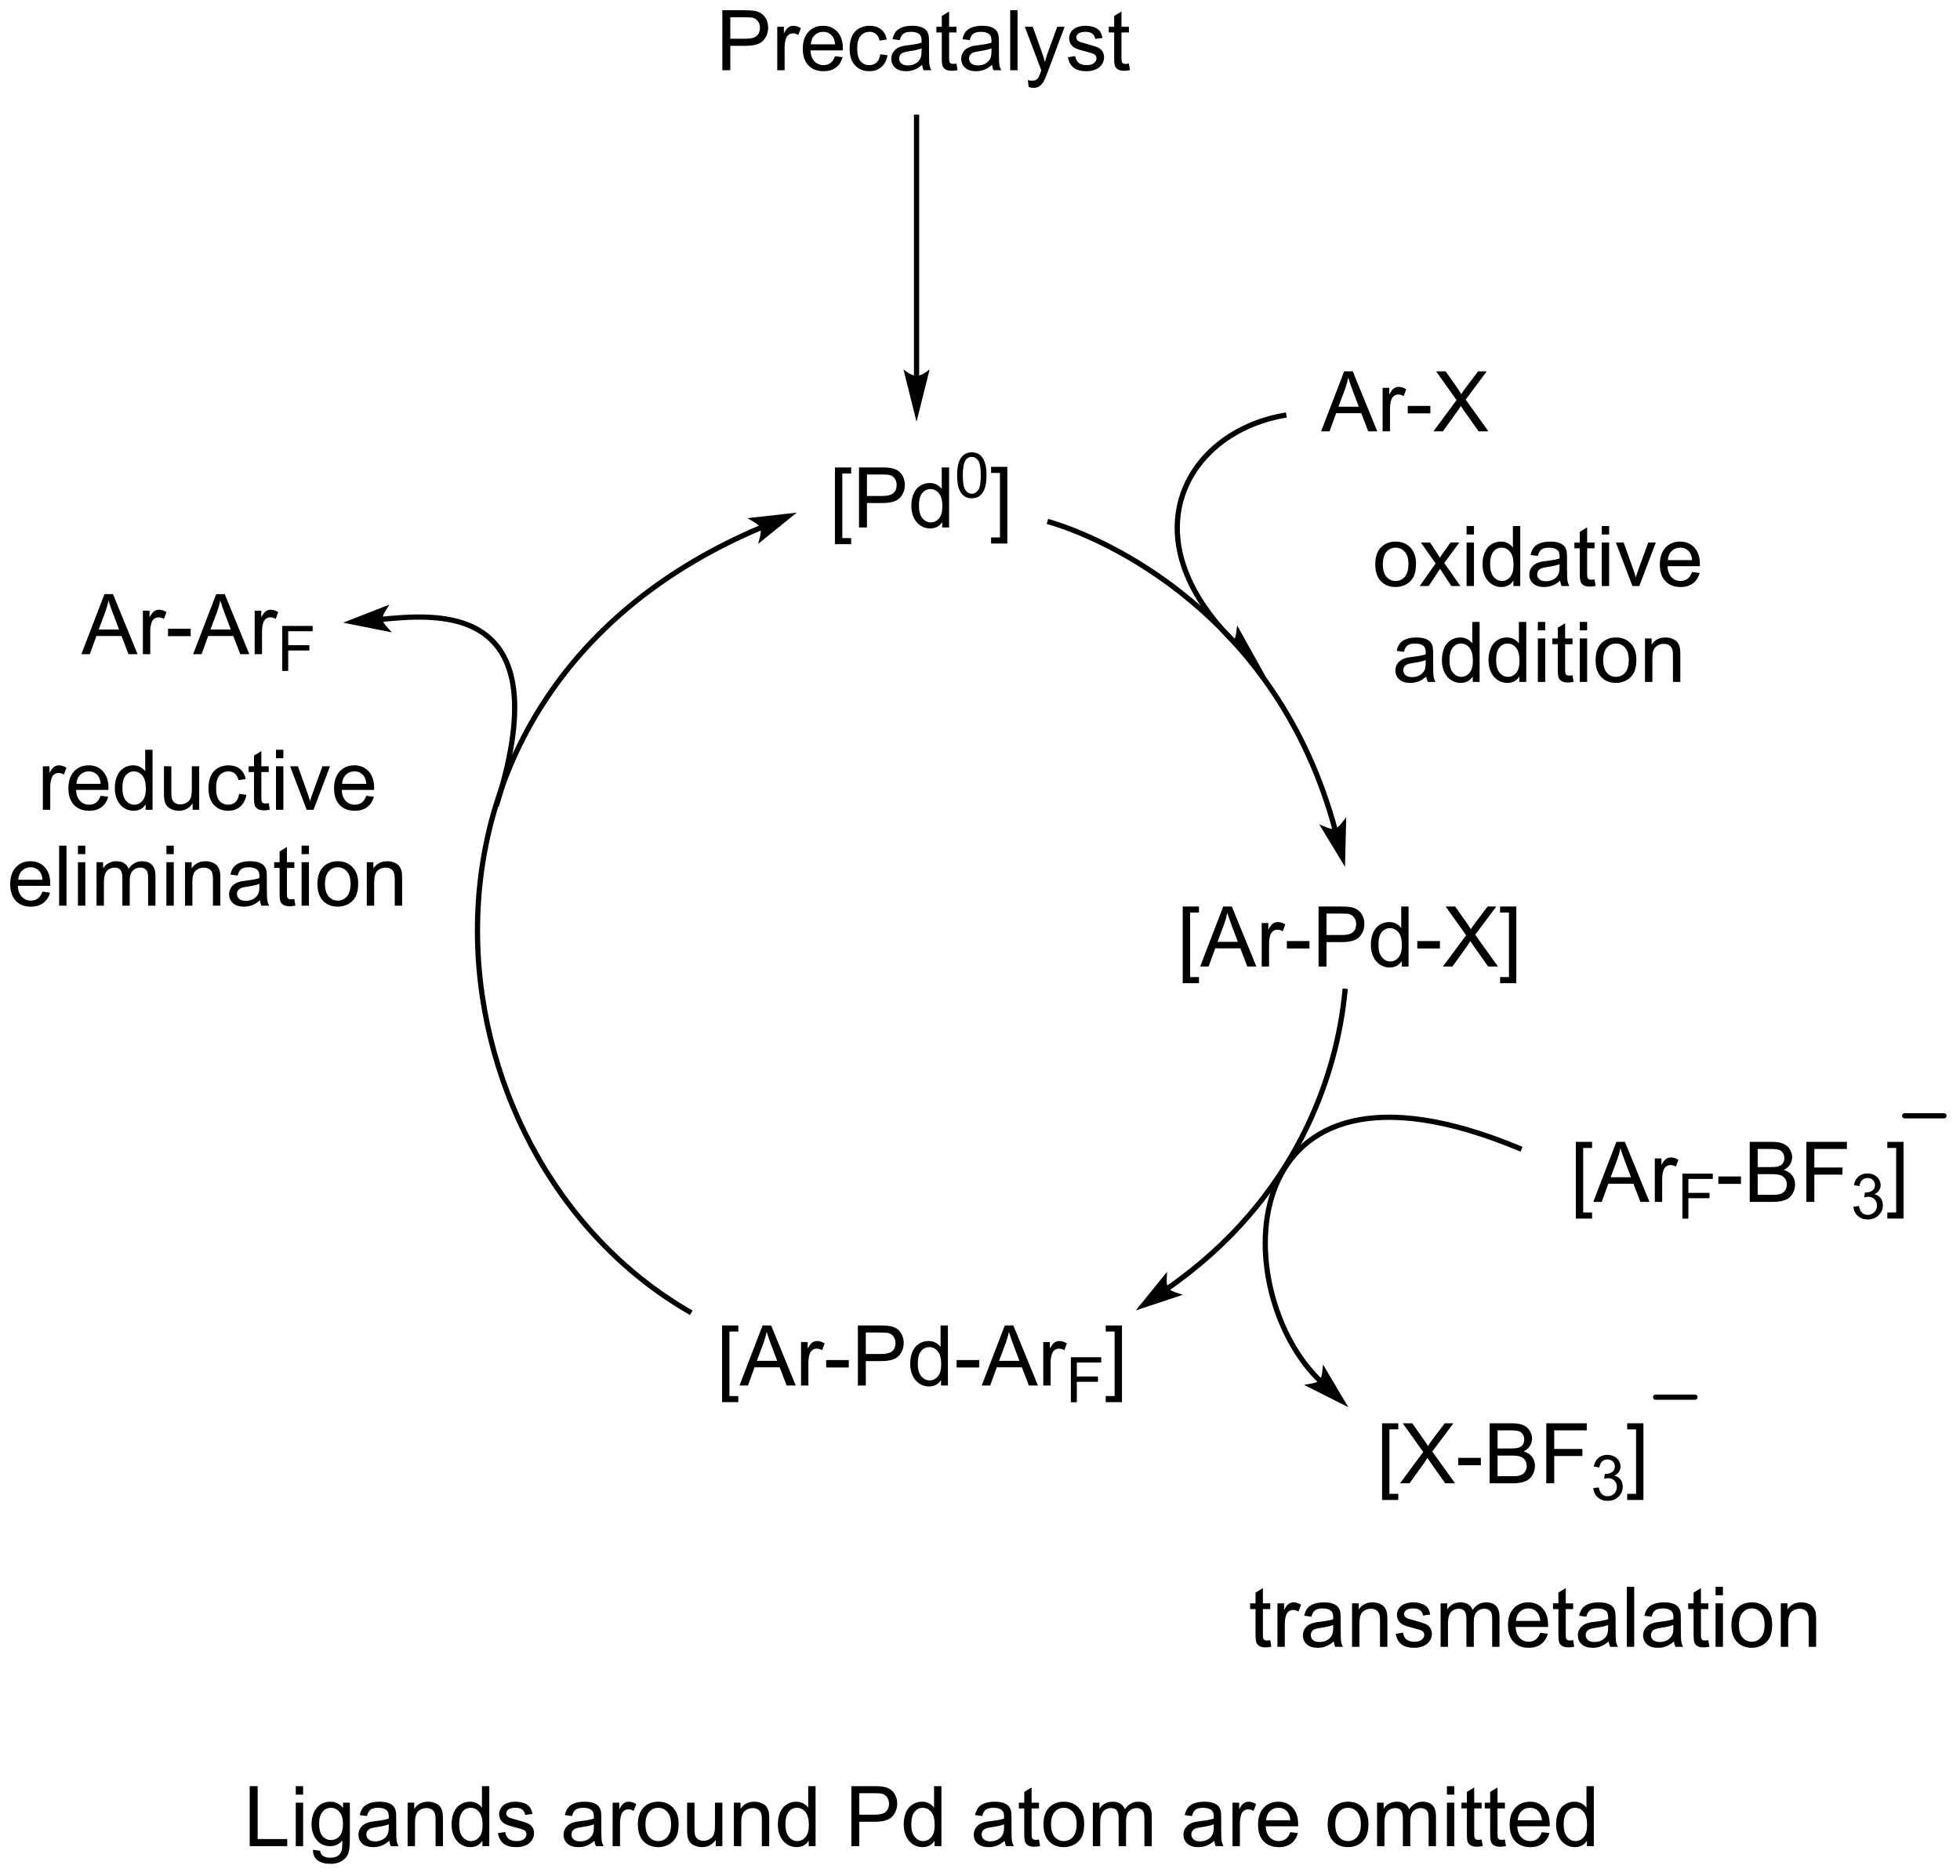 <?xml version="1.0" encoding="UTF-8"?>
<!DOCTYPE svg PUBLIC '-//W3C//DTD SVG 1.0//EN'
          'http://www.w3.org/TR/2001/REC-SVG-20010904/DTD/svg10.dtd'>
<svg stroke-dasharray="none" shape-rendering="auto" xmlns="http://www.w3.org/2000/svg" font-family="'Dialog'" text-rendering="auto" width="513" fill-opacity="1" color-interpolation="auto" color-rendering="auto" preserveAspectRatio="xMidYMid meet" font-size="12px" viewBox="0 0 513 491" fill="black" xmlns:xlink="http://www.w3.org/1999/xlink" stroke="black" image-rendering="auto" stroke-miterlimit="10" stroke-linecap="square" stroke-linejoin="miter" font-style="normal" stroke-width="1" height="491" stroke-dashoffset="0" font-weight="normal" stroke-opacity="1"
><!--Generated by the Batik Graphics2D SVG Generator--><defs id="genericDefs"
  /><g
  ><defs id="defs1"
    ><clipPath clipPathUnits="userSpaceOnUse" id="clipPath1"
      ><path d="M1.179 2.161 L193.231 2.161 L193.231 186.101 L1.179 186.101 L1.179 2.161 Z"
      /></clipPath
      ><clipPath clipPathUnits="userSpaceOnUse" id="clipPath2"
      ><path d="M40.632 92.198 L40.632 271.023 L227.345 271.023 L227.345 92.198 Z"
      /></clipPath
    ></defs
    ><g transform="scale(2.667,2.667) translate(-1.179,-2.161) matrix(1.029,0,0,1.029,-40.615,-92.674)"
    ><path d="M120.246 144.062 L120.246 136.744 L121.795 136.744 L121.795 137.325 L120.949 137.325 L120.949 143.479 L121.795 143.479 L121.795 144.062 L120.246 144.062 ZM122.541 142.471 L122.541 136.744 L124.703 136.744 Q125.273 136.744 125.572 136.799 Q125.994 136.869 126.278 137.067 Q126.564 137.263 126.739 137.619 Q126.913 137.974 126.913 138.401 Q126.913 139.13 126.447 139.638 Q125.984 140.143 124.768 140.143 L123.299 140.143 L123.299 142.471 L122.541 142.471 ZM123.299 139.466 L124.781 139.466 Q125.515 139.466 125.822 139.192 Q126.132 138.919 126.132 138.424 Q126.132 138.065 125.95 137.81 Q125.768 137.552 125.471 137.471 Q125.281 137.419 124.765 137.419 L123.299 137.419 L123.299 139.466 ZM130.478 142.471 L130.478 141.948 Q130.085 142.565 129.32 142.565 Q128.822 142.565 128.406 142.291 Q127.992 142.018 127.762 141.528 Q127.533 141.036 127.533 140.401 Q127.533 139.778 127.739 139.273 Q127.947 138.768 128.361 138.5 Q128.775 138.229 129.288 138.229 Q129.663 138.229 129.955 138.388 Q130.249 138.544 130.432 138.799 L130.432 136.744 L131.132 136.744 L131.132 142.471 L130.478 142.471 ZM128.257 140.401 Q128.257 141.198 128.593 141.594 Q128.929 141.987 129.385 141.987 Q129.846 141.987 130.169 141.609 Q130.492 141.232 130.492 140.458 Q130.492 139.607 130.163 139.208 Q129.835 138.81 129.353 138.81 Q128.885 138.81 128.57 139.192 Q128.257 139.575 128.257 140.401 Z" stroke="none" clip-path="url(#clipPath2)"
    /></g
    ><g transform="matrix(2.743,0,0,2.743,-111.451,-252.893)"
    ><path d="M131.959 137.552 Q131.959 136.79 132.115 136.327 Q132.272 135.863 132.58 135.611 Q132.891 135.359 133.359 135.359 Q133.705 135.359 133.965 135.497 Q134.227 135.636 134.397 135.9 Q134.566 136.161 134.662 136.538 Q134.76 136.913 134.76 137.552 Q134.76 138.308 134.603 138.773 Q134.449 139.238 134.139 139.491 Q133.83 139.745 133.359 139.745 Q132.738 139.745 132.383 139.298 Q131.959 138.763 131.959 137.552 ZM132.5 137.552 Q132.5 138.611 132.748 138.96 Q132.996 139.31 133.359 139.31 Q133.723 139.31 133.969 138.958 Q134.217 138.607 134.217 137.552 Q134.217 136.491 133.969 136.144 Q133.723 135.794 133.353 135.794 Q132.99 135.794 132.774 136.103 Q132.5 136.495 132.5 137.552 Z" stroke="none" clip-path="url(#clipPath2)"
    /></g
    ><g transform="matrix(2.743,0,0,2.743,-111.451,-252.893)"
    ><path d="M136.749 144.062 L135.2 144.062 L135.2 143.479 L136.046 143.479 L136.046 137.325 L135.2 137.325 L135.2 136.744 L136.749 136.744 L136.749 144.062 Z" stroke="none" clip-path="url(#clipPath2)"
    /></g
    ><g transform="matrix(2.743,0,0,2.743,-111.451,-252.893)"
    ><path d="M115.834 141.458 L112.728 141.807 C112.728 141.807 113.264 142.117 113.412 142.471 C113.56 142.825 113.405 143.425 113.405 143.425 Z" stroke="none" clip-path="url(#clipPath2)"
    /></g
    ><g stroke-width="0.5" transform="matrix(2.743,0,0,2.743,-111.451,-252.893)"
    ><path fill="none" d="M115.834 141.458 L112.728 141.807 C112.728 141.807 113.264 142.117 113.412 142.471 C113.56 142.825 113.405 143.425 113.405 143.425 Z" clip-path="url(#clipPath2)"
    /></g
    ><g stroke-width="0.5" transform="matrix(2.743,0,0,2.743,-111.451,-252.893)"
    ><path fill="none" d="M113.412 142.471 C75.828 158.194 80.769 202.517 106.374 217.341" clip-path="url(#clipPath2)"
    /></g
    ><g transform="matrix(2.743,0,0,2.743,-111.451,-252.893)"
    ><path d="M172.505 235.33 L172.505 228.012 L174.054 228.012 L174.054 228.593 L173.208 228.593 L173.208 234.746 L174.054 234.746 L174.054 235.33 L172.505 235.33 ZM174.22 233.739 L176.433 230.754 L174.48 228.012 L175.384 228.012 L176.423 229.481 Q176.746 229.937 176.884 230.184 Q177.074 229.871 177.337 229.53 L178.488 228.012 L179.314 228.012 L177.3 230.71 L179.47 233.739 L178.532 233.739 L177.089 231.694 Q176.97 231.52 176.839 231.312 Q176.649 231.624 176.566 231.741 L175.129 233.739 L174.22 233.739 ZM179.774 232.02 L179.774 231.312 L181.933 231.312 L181.933 232.02 L179.774 232.02 ZM182.769 233.739 L182.769 228.012 L184.918 228.012 Q185.574 228.012 185.97 228.187 Q186.368 228.358 186.592 228.72 Q186.816 229.082 186.816 229.476 Q186.816 229.843 186.616 230.168 Q186.418 230.491 186.017 230.692 Q186.535 230.843 186.814 231.21 Q187.095 231.577 187.095 232.077 Q187.095 232.481 186.923 232.827 Q186.754 233.171 186.504 233.358 Q186.254 233.546 185.876 233.642 Q185.501 233.739 184.954 233.739 L182.769 233.739 ZM183.527 230.418 L184.767 230.418 Q185.269 230.418 185.488 230.351 Q185.777 230.265 185.923 230.067 Q186.071 229.866 186.071 229.567 Q186.071 229.28 185.933 229.064 Q185.798 228.848 185.543 228.767 Q185.29 228.687 184.673 228.687 L183.527 228.687 L183.527 230.418 ZM183.527 233.062 L184.954 233.062 Q185.321 233.062 185.47 233.036 Q185.73 232.989 185.905 232.879 Q186.082 232.77 186.194 232.562 Q186.308 232.351 186.308 232.077 Q186.308 231.757 186.144 231.523 Q185.98 231.286 185.689 231.189 Q185.399 231.093 184.852 231.093 L183.527 231.093 L183.527 233.062 ZM188.175 233.739 L188.175 228.012 L192.04 228.012 L192.04 228.687 L188.933 228.687 L188.933 230.46 L191.621 230.46 L191.621 231.137 L188.933 231.137 L188.933 233.739 L188.175 233.739 Z" stroke="none" clip-path="url(#clipPath2)"
    /></g
    ><g transform="matrix(2.743,0,0,2.743,-111.451,-252.893)"
    ><path d="M192.658 234.204 L193.185 234.134 Q193.277 234.583 193.494 234.78 Q193.713 234.977 194.027 234.977 Q194.398 234.977 194.654 234.72 Q194.912 234.462 194.912 234.081 Q194.912 233.718 194.674 233.483 Q194.437 233.247 194.07 233.247 Q193.922 233.247 193.699 233.305 L193.758 232.843 Q193.81 232.849 193.842 232.849 Q194.179 232.849 194.449 232.673 Q194.719 232.497 194.719 232.13 Q194.719 231.841 194.521 231.651 Q194.326 231.46 194.015 231.46 Q193.707 231.46 193.502 231.653 Q193.297 231.846 193.238 232.233 L192.711 232.139 Q192.808 231.608 193.15 231.317 Q193.494 231.026 194.004 231.026 Q194.355 231.026 194.65 231.177 Q194.947 231.327 195.103 231.589 Q195.26 231.849 195.26 232.141 Q195.26 232.421 195.109 232.649 Q194.961 232.878 194.668 233.012 Q195.049 233.1 195.26 233.378 Q195.47 233.653 195.47 234.069 Q195.47 234.632 195.06 235.024 Q194.65 235.415 194.023 235.415 Q193.459 235.415 193.084 235.079 Q192.711 234.741 192.658 234.204 Z" stroke="none" clip-path="url(#clipPath2)"
    /></g
    ><g transform="matrix(2.743,0,0,2.743,-111.451,-252.893)"
    ><path d="M197.446 235.33 L195.897 235.33 L195.897 234.746 L196.743 234.746 L196.743 228.593 L195.897 228.593 L195.897 228.012 L197.446 228.012 L197.446 235.33 Z" stroke="none" clip-path="url(#clipPath2)"
    /></g
    ><g transform="matrix(2.743,0,0,2.743,-111.451,-252.893)"
    ><path d="M168.742 174.057 L168.818 170.933 C168.818 170.933 168.438 171.422 168.067 171.521 C167.696 171.619 167.123 171.384 167.123 171.384 Z" stroke="none" clip-path="url(#clipPath2)"
    /></g
    ><g stroke-width="0.5" transform="matrix(2.743,0,0,2.743,-111.451,-252.893)"
    ><path fill="none" d="M168.742 174.057 L168.818 170.933 C168.818 170.933 168.438 171.422 168.067 171.521 C167.696 171.619 167.123 171.384 167.123 171.384 Z" clip-path="url(#clipPath2)"
    /></g
    ><g stroke-width="0.5" transform="matrix(2.743,0,0,2.743,-111.451,-252.893)"
    ><path fill="none" d="M168.067 171.521 C162.527 150.707 145.906 143.519 140.815 142.022" clip-path="url(#clipPath2)"
    /></g
    ><g transform="matrix(2.743,0,0,2.743,-111.451,-252.893)"
    ><path d="M149.735 216.736 L152.702 215.753 C152.702 215.753 152.113 215.56 151.895 215.245 C151.677 214.929 151.705 214.31 151.705 214.31 Z" stroke="none" clip-path="url(#clipPath2)"
    /></g
    ><g stroke-width="0.5" transform="matrix(2.743,0,0,2.743,-111.451,-252.893)"
    ><path fill="none" d="M149.735 216.736 L152.702 215.753 C152.702 215.753 152.113 215.56 151.895 215.245 C151.677 214.929 151.705 214.31 151.705 214.31 Z" clip-path="url(#clipPath2)"
    /></g
    ><g stroke-width="0.5" transform="matrix(2.743,0,0,2.743,-111.451,-252.893)"
    ><path fill="none" d="M151.895 215.245 C164.473 206.56 168.217 194.581 168.965 186.794" clip-path="url(#clipPath2)"
    /></g
    ><g transform="matrix(2.743,0,0,2.743,-111.451,-252.893)"
    ><path d="M168.637 225.871 L167.044 223.182 C167.044 223.182 166.981 223.799 166.72 224.079 C166.458 224.36 165.847 224.464 165.847 224.464 Z" stroke="none" clip-path="url(#clipPath2)"
    /></g
    ><g stroke-width="0.5" transform="matrix(2.743,0,0,2.743,-111.451,-252.893)"
    ><path fill="none" d="M168.637 225.871 L167.044 223.182 C167.044 223.182 166.981 223.799 166.72 224.079 C166.458 224.36 165.847 224.464 165.847 224.464 Z" clip-path="url(#clipPath2)"
    /></g
    ><g stroke-width="0.5" transform="matrix(2.743,0,0,2.743,-111.451,-252.893)"
    ><path fill="none" d="M166.72 224.079 C157.585 215.544 157.885 190.238 185.587 201.768" clip-path="url(#clipPath2)"
    /></g
    ><g transform="matrix(2.743,0,0,2.743,-111.451,-252.893)"
    ><path d="M160.353 155.394 L158.832 152.664 C158.832 152.664 158.753 153.279 158.484 153.552 Z" stroke="none" clip-path="url(#clipPath2)"
    /></g
    ><g stroke-width="0.5" transform="matrix(2.743,0,0,2.743,-111.451,-252.893)"
    ><path fill="none" d="M160.353 155.394 L158.832 152.664 C158.832 152.664 158.753 153.279 158.484 153.552 Z" clip-path="url(#clipPath2)"
    /></g
    ><g stroke-width="0.5" transform="matrix(2.743,0,0,2.743,-111.451,-252.893)"
    ><path fill="none" d="M158.484 153.552 C148.152 143.369 153.842 133.487 163.126 131.84" clip-path="url(#clipPath2)"
    /></g
    ><g transform="matrix(2.743,0,0,2.743,-111.451,-252.893)"
    ><path d="M74.261 151.536 L77.326 152.147 C77.326 152.147 76.909 151.688 76.876 151.306 C76.842 150.923 77.172 150.399 77.172 150.399 Z" stroke="none" clip-path="url(#clipPath2)"
    /></g
    ><g stroke-width="0.5" transform="matrix(2.743,0,0,2.743,-111.451,-252.893)"
    ><path fill="none" d="M74.261 151.536 L77.326 152.147 C77.326 152.147 76.909 151.688 76.876 151.306 C76.842 150.923 77.172 150.399 77.172 150.399 Z" clip-path="url(#clipPath2)"
    /></g
    ><g stroke-width="0.5" transform="matrix(2.743,0,0,2.743,-111.451,-252.893)"
    ><path fill="none" d="M76.876 151.306 C81.967 150.857 94.195 149.259 88.056 168.875" clip-path="url(#clipPath2)"
    /></g
    ><g transform="matrix(2.743,0,0,2.743,-111.451,-252.893)"
    ><path d="M44.721 169.47 L44.721 165.321 L45.354 165.321 L45.354 165.949 Q45.596 165.509 45.8 165.368 Q46.005 165.228 46.253 165.228 Q46.607 165.228 46.974 165.454 L46.732 166.105 Q46.474 165.954 46.216 165.954 Q45.987 165.954 45.802 166.092 Q45.62 166.23 45.542 166.478 Q45.425 166.853 45.425 167.298 L45.425 169.47 L44.721 169.47 ZM50.232 168.134 L50.958 168.222 Q50.786 168.86 50.32 169.212 Q49.857 169.564 49.135 169.564 Q48.224 169.564 47.69 169.004 Q47.159 168.441 47.159 167.431 Q47.159 166.384 47.698 165.806 Q48.237 165.228 49.096 165.228 Q49.927 165.228 50.453 165.795 Q50.982 166.36 50.982 167.387 Q50.982 167.449 50.979 167.574 L47.885 167.574 Q47.925 168.259 48.271 168.623 Q48.62 168.985 49.138 168.985 Q49.526 168.985 49.8 168.782 Q50.073 168.579 50.232 168.134 ZM47.925 166.996 L50.24 166.996 Q50.193 166.472 49.974 166.212 Q49.638 165.806 49.104 165.806 Q48.62 165.806 48.289 166.131 Q47.958 166.454 47.925 166.996 ZM54.532 169.47 L54.532 168.946 Q54.139 169.564 53.374 169.564 Q52.876 169.564 52.46 169.29 Q52.046 169.017 51.816 168.527 Q51.587 168.035 51.587 167.399 Q51.587 166.777 51.793 166.272 Q52.001 165.767 52.415 165.498 Q52.829 165.228 53.342 165.228 Q53.717 165.228 54.009 165.387 Q54.303 165.543 54.486 165.798 L54.486 163.743 L55.186 163.743 L55.186 169.47 L54.532 169.47 ZM52.311 167.399 Q52.311 168.196 52.647 168.592 Q52.983 168.985 53.439 168.985 Q53.9 168.985 54.223 168.608 Q54.546 168.23 54.546 167.457 Q54.546 166.605 54.217 166.207 Q53.889 165.808 53.407 165.808 Q52.939 165.808 52.624 166.191 Q52.311 166.574 52.311 167.399 ZM59.01 169.47 L59.01 168.86 Q58.526 169.564 57.693 169.564 Q57.325 169.564 57.008 169.423 Q56.69 169.282 56.534 169.069 Q56.38 168.855 56.318 168.548 Q56.276 168.34 56.276 167.892 L56.276 165.321 L56.979 165.321 L56.979 167.621 Q56.979 168.173 57.021 168.363 Q57.089 168.642 57.302 168.8 Q57.518 168.957 57.833 168.957 Q58.151 168.957 58.427 168.795 Q58.706 168.634 58.82 168.355 Q58.935 168.074 58.935 167.543 L58.935 165.321 L59.638 165.321 L59.638 169.47 L59.01 169.47 ZM63.447 167.949 L64.139 168.04 Q64.025 168.754 63.559 169.16 Q63.092 169.564 62.413 169.564 Q61.561 169.564 61.043 169.006 Q60.525 168.449 60.525 167.41 Q60.525 166.738 60.746 166.235 Q60.97 165.73 61.426 165.48 Q61.882 165.228 62.415 165.228 Q63.092 165.228 63.522 165.569 Q63.952 165.91 64.072 166.54 L63.389 166.644 Q63.29 166.228 63.043 166.017 Q62.796 165.806 62.444 165.806 Q61.913 165.806 61.579 166.186 Q61.249 166.566 61.249 167.392 Q61.249 168.228 61.569 168.608 Q61.889 168.985 62.405 168.985 Q62.819 168.985 63.095 168.733 Q63.374 168.478 63.447 167.949 ZM66.275 168.84 L66.376 169.462 Q66.079 169.524 65.845 169.524 Q65.462 169.524 65.251 169.405 Q65.04 169.282 64.954 169.084 Q64.868 168.887 64.868 168.254 L64.868 165.868 L64.353 165.868 L64.353 165.321 L64.868 165.321 L64.868 164.293 L65.569 163.871 L65.569 165.321 L66.275 165.321 L66.275 165.868 L65.569 165.868 L65.569 168.293 Q65.569 168.595 65.605 168.681 Q65.642 168.767 65.725 168.819 Q65.811 168.868 65.967 168.868 Q66.085 168.868 66.275 168.84 ZM66.966 164.55 L66.966 163.743 L67.669 163.743 L67.669 164.55 L66.966 164.55 ZM66.966 169.47 L66.966 165.321 L67.669 165.321 L67.669 169.47 L66.966 169.47 ZM69.892 169.47 L68.314 165.321 L69.056 165.321 L69.947 167.806 Q70.092 168.207 70.212 168.642 Q70.306 168.314 70.475 167.853 L71.397 165.321 L72.118 165.321 L70.548 169.47 L69.892 169.47 ZM75.579 168.134 L76.306 168.222 Q76.134 168.86 75.668 169.212 Q75.204 169.564 74.483 169.564 Q73.572 169.564 73.038 169.004 Q72.507 168.441 72.507 167.431 Q72.507 166.384 73.046 165.806 Q73.585 165.228 74.444 165.228 Q75.275 165.228 75.801 165.795 Q76.329 166.36 76.329 167.387 Q76.329 167.449 76.327 167.574 L73.233 167.574 Q73.272 168.259 73.618 168.623 Q73.967 168.985 74.486 168.985 Q74.874 168.985 75.147 168.782 Q75.421 168.579 75.579 168.134 ZM73.272 166.996 L75.587 166.996 Q75.54 166.472 75.322 166.212 Q74.986 165.806 74.452 165.806 Q73.967 165.806 73.637 166.131 Q73.306 166.454 73.272 166.996 Z" stroke="none" clip-path="url(#clipPath2)"
    /></g
    ><g transform="matrix(2.743,0,0,2.743,-111.451,-252.893)"
    ><path d="M44.677 177.284 L45.404 177.372 Q45.232 178.01 44.766 178.362 Q44.302 178.714 43.581 178.714 Q42.669 178.714 42.135 178.154 Q41.604 177.591 41.604 176.581 Q41.604 175.534 42.143 174.956 Q42.682 174.378 43.542 174.378 Q44.372 174.378 44.898 174.945 Q45.427 175.51 45.427 176.536 Q45.427 176.599 45.425 176.724 L42.331 176.724 Q42.37 177.409 42.716 177.773 Q43.065 178.135 43.583 178.135 Q43.971 178.135 44.245 177.932 Q44.518 177.729 44.677 177.284 ZM42.37 176.146 L44.685 176.146 Q44.638 175.622 44.419 175.362 Q44.083 174.956 43.55 174.956 Q43.065 174.956 42.734 175.281 Q42.404 175.604 42.37 176.146 ZM46.272 178.62 L46.272 172.893 L46.975 172.893 L46.975 178.62 L46.272 178.62 ZM48.068 173.701 L48.068 172.893 L48.771 172.893 L48.771 173.701 L48.068 173.701 ZM48.068 178.62 L48.068 174.471 L48.771 174.471 L48.771 178.62 L48.068 178.62 ZM49.842 178.62 L49.842 174.471 L50.47 174.471 L50.47 175.052 Q50.665 174.747 50.988 174.562 Q51.314 174.378 51.728 174.378 Q52.189 174.378 52.483 174.57 Q52.78 174.76 52.9 175.104 Q53.392 174.378 54.181 174.378 Q54.798 174.378 55.129 174.719 Q55.462 175.06 55.462 175.771 L55.462 178.62 L54.764 178.62 L54.764 176.005 Q54.764 175.583 54.694 175.398 Q54.626 175.214 54.447 175.102 Q54.267 174.987 54.025 174.987 Q53.587 174.987 53.298 175.279 Q53.009 175.568 53.009 176.208 L53.009 178.62 L52.306 178.62 L52.306 175.924 Q52.306 175.456 52.134 175.221 Q51.962 174.987 51.572 174.987 Q51.275 174.987 51.022 175.143 Q50.772 175.299 50.658 175.602 Q50.546 175.901 50.546 176.466 L50.546 178.62 L49.842 178.62 ZM56.509 173.701 L56.509 172.893 L57.212 172.893 L57.212 173.701 L56.509 173.701 ZM56.509 178.62 L56.509 174.471 L57.212 174.471 L57.212 178.62 L56.509 178.62 ZM58.284 178.62 L58.284 174.471 L58.917 174.471 L58.917 175.06 Q59.372 174.378 60.237 174.378 Q60.612 174.378 60.925 174.513 Q61.24 174.646 61.396 174.865 Q61.552 175.083 61.615 175.385 Q61.654 175.581 61.654 176.068 L61.654 178.62 L60.95 178.62 L60.95 176.096 Q60.95 175.667 60.867 175.453 Q60.786 175.24 60.578 175.115 Q60.37 174.987 60.089 174.987 Q59.638 174.987 59.312 175.273 Q58.987 175.557 58.987 176.354 L58.987 178.62 L58.284 178.62 ZM65.439 178.107 Q65.048 178.44 64.686 178.578 Q64.327 178.714 63.913 178.714 Q63.228 178.714 62.861 178.38 Q62.493 178.044 62.493 177.526 Q62.493 177.221 62.632 176.969 Q62.772 176.716 62.996 176.565 Q63.22 176.411 63.501 176.333 Q63.71 176.279 64.126 176.229 Q64.978 176.128 65.382 175.987 Q65.384 175.841 65.384 175.802 Q65.384 175.372 65.186 175.198 Q64.915 174.958 64.384 174.958 Q63.889 174.958 63.652 175.133 Q63.415 175.307 63.303 175.747 L62.616 175.654 Q62.71 175.214 62.923 174.943 Q63.139 174.669 63.546 174.523 Q63.952 174.378 64.486 174.378 Q65.017 174.378 65.348 174.503 Q65.681 174.628 65.837 174.818 Q65.993 175.005 66.056 175.294 Q66.093 175.474 66.093 175.943 L66.093 176.88 Q66.093 177.862 66.137 178.122 Q66.181 178.38 66.314 178.62 L65.579 178.62 Q65.47 178.401 65.439 178.107 ZM65.382 176.536 Q64.999 176.693 64.233 176.802 Q63.798 176.865 63.618 176.943 Q63.439 177.021 63.34 177.172 Q63.243 177.323 63.243 177.505 Q63.243 177.786 63.457 177.974 Q63.671 178.161 64.079 178.161 Q64.486 178.161 64.801 177.984 Q65.118 177.807 65.267 177.497 Q65.382 177.26 65.382 176.794 L65.382 176.536 ZM68.716 177.99 L68.818 178.612 Q68.521 178.674 68.287 178.674 Q67.904 178.674 67.693 178.555 Q67.482 178.432 67.396 178.234 Q67.31 178.036 67.31 177.404 L67.31 175.018 L66.794 175.018 L66.794 174.471 L67.31 174.471 L67.31 173.443 L68.01 173.021 L68.01 174.471 L68.716 174.471 L68.716 175.018 L68.01 175.018 L68.01 177.443 Q68.01 177.745 68.047 177.831 Q68.083 177.917 68.167 177.969 Q68.253 178.018 68.409 178.018 Q68.526 178.018 68.716 177.99 ZM69.408 173.701 L69.408 172.893 L70.111 172.893 L70.111 173.701 L69.408 173.701 ZM69.408 178.62 L69.408 174.471 L70.111 174.471 L70.111 178.62 L69.408 178.62 ZM70.919 176.544 Q70.919 175.393 71.56 174.839 Q72.096 174.378 72.865 174.378 Q73.721 174.378 74.263 174.938 Q74.807 175.497 74.807 176.487 Q74.807 177.286 74.565 177.747 Q74.326 178.206 73.867 178.461 Q73.409 178.714 72.865 178.714 Q71.995 178.714 71.456 178.156 Q70.919 177.596 70.919 176.544 ZM71.643 176.544 Q71.643 177.341 71.99 177.74 Q72.338 178.135 72.865 178.135 Q73.388 178.135 73.734 177.737 Q74.083 177.339 74.083 176.521 Q74.083 175.753 73.734 175.357 Q73.385 174.958 72.865 174.958 Q72.338 174.958 71.99 175.354 Q71.643 175.747 71.643 176.544 ZM75.632 178.62 L75.632 174.471 L76.264 174.471 L76.264 175.06 Q76.72 174.378 77.585 174.378 Q77.96 174.378 78.272 174.513 Q78.587 174.646 78.743 174.865 Q78.9 175.083 78.962 175.385 Q79.001 175.581 79.001 176.068 L79.001 178.62 L78.298 178.62 L78.298 176.096 Q78.298 175.667 78.215 175.453 Q78.134 175.24 77.926 175.115 Q77.718 174.987 77.436 174.987 Q76.986 174.987 76.66 175.273 Q76.335 175.557 76.335 176.354 L76.335 178.62 L75.632 178.62 Z" stroke="none" clip-path="url(#clipPath2)"
    /></g
    ><g transform="matrix(2.743,0,0,2.743,-111.451,-252.893)"
    ><path d="M171.857 146.043 Q171.857 144.892 172.498 144.337 Q173.035 143.876 173.803 143.876 Q174.66 143.876 175.201 144.436 Q175.745 144.996 175.745 145.985 Q175.745 146.785 175.503 147.246 Q175.264 147.704 174.805 147.959 Q174.347 148.212 173.803 148.212 Q172.933 148.212 172.394 147.655 Q171.857 147.095 171.857 146.043 ZM172.581 146.043 Q172.581 146.84 172.928 147.238 Q173.277 147.634 173.803 147.634 Q174.326 147.634 174.673 147.235 Q175.022 146.837 175.022 146.019 Q175.022 145.251 174.673 144.855 Q174.324 144.457 173.803 144.457 Q173.277 144.457 172.928 144.853 Q172.581 145.246 172.581 146.043 ZM176.101 148.118 L177.617 145.962 L176.213 143.97 L177.093 143.97 L177.728 144.941 Q177.908 145.22 178.018 145.407 Q178.19 145.149 178.335 144.949 L179.033 143.97 L179.874 143.97 L178.44 145.923 L179.984 148.118 L179.119 148.118 L178.268 146.829 L178.041 146.48 L176.952 148.118 L176.101 148.118 ZM180.572 143.199 L180.572 142.392 L181.275 142.392 L181.275 143.199 L180.572 143.199 ZM180.572 148.118 L180.572 143.97 L181.275 143.97 L181.275 148.118 L180.572 148.118 ZM185.037 148.118 L185.037 147.595 Q184.644 148.212 183.878 148.212 Q183.381 148.212 182.964 147.939 Q182.55 147.665 182.321 147.175 Q182.092 146.683 182.092 146.048 Q182.092 145.425 182.298 144.92 Q182.506 144.415 182.92 144.147 Q183.334 143.876 183.847 143.876 Q184.222 143.876 184.514 144.035 Q184.808 144.191 184.99 144.446 L184.99 142.392 L185.691 142.392 L185.691 148.118 L185.037 148.118 ZM182.816 146.048 Q182.816 146.845 183.152 147.241 Q183.488 147.634 183.943 147.634 Q184.404 147.634 184.727 147.256 Q185.05 146.879 185.05 146.105 Q185.05 145.254 184.722 144.855 Q184.394 144.457 183.912 144.457 Q183.443 144.457 183.128 144.84 Q182.816 145.222 182.816 146.048 ZM189.502 147.605 Q189.111 147.939 188.749 148.077 Q188.39 148.212 187.976 148.212 Q187.291 148.212 186.924 147.879 Q186.557 147.543 186.557 147.024 Q186.557 146.72 186.695 146.467 Q186.835 146.215 187.059 146.064 Q187.283 145.91 187.565 145.832 Q187.773 145.777 188.19 145.728 Q189.041 145.626 189.445 145.485 Q189.447 145.34 189.447 145.3 Q189.447 144.871 189.249 144.696 Q188.978 144.457 188.447 144.457 Q187.952 144.457 187.715 144.631 Q187.478 144.806 187.367 145.246 L186.679 145.152 Q186.773 144.712 186.986 144.441 Q187.202 144.168 187.609 144.022 Q188.015 143.876 188.549 143.876 Q189.08 143.876 189.411 144.001 Q189.744 144.126 189.9 144.316 Q190.057 144.504 190.119 144.793 Q190.156 144.972 190.156 145.441 L190.156 146.379 Q190.156 147.36 190.2 147.621 Q190.244 147.879 190.377 148.118 L189.643 148.118 Q189.533 147.899 189.502 147.605 ZM189.445 146.035 Q189.062 146.191 188.296 146.3 Q187.861 146.363 187.682 146.441 Q187.502 146.519 187.403 146.67 Q187.307 146.821 187.307 147.004 Q187.307 147.285 187.52 147.472 Q187.734 147.66 188.143 147.66 Q188.549 147.66 188.864 147.483 Q189.182 147.306 189.33 146.996 Q189.445 146.759 189.445 146.293 L189.445 146.035 ZM192.779 147.488 L192.881 148.11 Q192.584 148.173 192.35 148.173 Q191.967 148.173 191.756 148.053 Q191.545 147.931 191.459 147.733 Q191.373 147.535 191.373 146.902 L191.373 144.517 L190.857 144.517 L190.857 143.97 L191.373 143.97 L191.373 142.941 L192.074 142.519 L192.074 143.97 L192.779 143.97 L192.779 144.517 L192.074 144.517 L192.074 146.941 Q192.074 147.243 192.11 147.329 Q192.147 147.415 192.23 147.467 Q192.316 147.517 192.472 147.517 Q192.589 147.517 192.779 147.488 ZM193.471 143.199 L193.471 142.392 L194.174 142.392 L194.174 143.199 L193.471 143.199 ZM193.471 148.118 L193.471 143.97 L194.174 143.97 L194.174 148.118 L193.471 148.118 ZM196.397 148.118 L194.818 143.97 L195.56 143.97 L196.451 146.454 Q196.597 146.855 196.717 147.29 Q196.81 146.962 196.98 146.501 L197.902 143.97 L198.623 143.97 L197.053 148.118 L196.397 148.118 ZM202.084 146.782 L202.81 146.871 Q202.639 147.509 202.173 147.86 Q201.709 148.212 200.988 148.212 Q200.076 148.212 199.542 147.652 Q199.011 147.09 199.011 146.079 Q199.011 145.032 199.55 144.454 Q200.089 143.876 200.949 143.876 Q201.779 143.876 202.305 144.444 Q202.834 145.009 202.834 146.035 Q202.834 146.097 202.831 146.222 L199.738 146.222 Q199.777 146.907 200.123 147.272 Q200.472 147.634 200.99 147.634 Q201.378 147.634 201.652 147.431 Q201.925 147.228 202.084 146.782 ZM199.777 145.644 L202.092 145.644 Q202.045 145.121 201.826 144.86 Q201.49 144.454 200.956 144.454 Q200.472 144.454 200.141 144.78 Q199.81 145.103 199.777 145.644 Z" stroke="none" clip-path="url(#clipPath2)"
    /></g
    ><g transform="matrix(2.743,0,0,2.743,-111.451,-252.893)"
    ><path d="M176.727 156.755 Q176.336 157.089 175.974 157.226 Q175.615 157.362 175.201 157.362 Q174.516 157.362 174.149 157.029 Q173.781 156.693 173.781 156.174 Q173.781 155.87 173.919 155.617 Q174.06 155.365 174.284 155.214 Q174.508 155.06 174.789 154.982 Q174.997 154.927 175.414 154.878 Q176.266 154.776 176.669 154.635 Q176.672 154.49 176.672 154.451 Q176.672 154.021 176.474 153.846 Q176.203 153.607 175.672 153.607 Q175.177 153.607 174.94 153.781 Q174.703 153.956 174.591 154.396 L173.904 154.302 Q173.997 153.862 174.211 153.591 Q174.427 153.318 174.833 153.172 Q175.24 153.026 175.774 153.026 Q176.305 153.026 176.635 153.151 Q176.969 153.276 177.125 153.466 Q177.281 153.654 177.344 153.943 Q177.38 154.122 177.38 154.591 L177.38 155.529 Q177.38 156.51 177.424 156.771 Q177.469 157.029 177.602 157.268 L176.867 157.268 Q176.758 157.049 176.727 156.755 ZM176.669 155.185 Q176.286 155.341 175.521 155.451 Q175.086 155.513 174.906 155.591 Q174.727 155.669 174.628 155.82 Q174.531 155.971 174.531 156.154 Q174.531 156.435 174.745 156.622 Q174.958 156.81 175.367 156.81 Q175.774 156.81 176.089 156.633 Q176.406 156.456 176.555 156.146 Q176.669 155.909 176.669 155.443 L176.669 155.185 ZM181.16 157.268 L181.16 156.745 Q180.767 157.362 180.001 157.362 Q179.504 157.362 179.087 157.089 Q178.673 156.815 178.444 156.326 Q178.215 155.833 178.215 155.198 Q178.215 154.576 178.421 154.07 Q178.629 153.565 179.043 153.297 Q179.457 153.026 179.97 153.026 Q180.345 153.026 180.637 153.185 Q180.931 153.341 181.113 153.596 L181.113 151.542 L181.814 151.542 L181.814 157.268 L181.16 157.268 ZM178.939 155.198 Q178.939 155.995 179.275 156.391 Q179.611 156.784 180.066 156.784 Q180.527 156.784 180.85 156.406 Q181.173 156.029 181.173 155.255 Q181.173 154.404 180.845 154.005 Q180.517 153.607 180.035 153.607 Q179.566 153.607 179.251 153.99 Q178.939 154.372 178.939 155.198 ZM185.609 157.268 L185.609 156.745 Q185.216 157.362 184.451 157.362 Q183.953 157.362 183.536 157.089 Q183.122 156.815 182.893 156.326 Q182.664 155.833 182.664 155.198 Q182.664 154.576 182.87 154.07 Q183.078 153.565 183.492 153.297 Q183.906 153.026 184.419 153.026 Q184.794 153.026 185.086 153.185 Q185.38 153.341 185.562 153.596 L185.562 151.542 L186.263 151.542 L186.263 157.268 L185.609 157.268 ZM183.388 155.198 Q183.388 155.995 183.724 156.391 Q184.06 156.784 184.516 156.784 Q184.977 156.784 185.299 156.406 Q185.622 156.029 185.622 155.255 Q185.622 154.404 185.294 154.005 Q184.966 153.607 184.484 153.607 Q184.016 153.607 183.701 153.99 Q183.388 154.372 183.388 155.198 ZM187.371 152.349 L187.371 151.542 L188.074 151.542 L188.074 152.349 L187.371 152.349 ZM187.371 157.268 L187.371 153.12 L188.074 153.12 L188.074 157.268 L187.371 157.268 ZM190.68 156.638 L190.781 157.26 Q190.484 157.323 190.25 157.323 Q189.867 157.323 189.656 157.203 Q189.445 157.081 189.359 156.883 Q189.274 156.685 189.274 156.052 L189.274 153.667 L188.758 153.667 L188.758 153.12 L189.274 153.12 L189.274 152.091 L189.974 151.669 L189.974 153.12 L190.68 153.12 L190.68 153.667 L189.974 153.667 L189.974 156.091 Q189.974 156.393 190.01 156.479 Q190.047 156.565 190.13 156.617 Q190.216 156.667 190.372 156.667 Q190.49 156.667 190.68 156.638 ZM191.371 152.349 L191.371 151.542 L192.074 151.542 L192.074 152.349 L191.371 152.349 ZM191.371 157.268 L191.371 153.12 L192.074 153.12 L192.074 157.268 L191.371 157.268 ZM192.883 155.193 Q192.883 154.042 193.524 153.487 Q194.06 153.026 194.828 153.026 Q195.685 153.026 196.227 153.586 Q196.771 154.146 196.771 155.135 Q196.771 155.935 196.529 156.396 Q196.289 156.854 195.831 157.109 Q195.372 157.362 194.828 157.362 Q193.958 157.362 193.419 156.805 Q192.883 156.245 192.883 155.193 ZM193.607 155.193 Q193.607 155.99 193.953 156.388 Q194.302 156.784 194.828 156.784 Q195.352 156.784 195.698 156.385 Q196.047 155.987 196.047 155.169 Q196.047 154.401 195.698 154.005 Q195.349 153.607 194.828 153.607 Q194.302 153.607 193.953 154.003 Q193.607 154.396 193.607 155.193 ZM197.595 157.268 L197.595 153.12 L198.228 153.12 L198.228 153.708 Q198.684 153.026 199.548 153.026 Q199.923 153.026 200.236 153.161 Q200.551 153.294 200.707 153.513 Q200.863 153.732 200.926 154.034 Q200.965 154.229 200.965 154.716 L200.965 157.268 L200.262 157.268 L200.262 154.745 Q200.262 154.315 200.178 154.101 Q200.098 153.888 199.889 153.763 Q199.681 153.635 199.4 153.635 Q198.949 153.635 198.624 153.922 Q198.298 154.206 198.298 155.003 L198.298 157.268 L197.595 157.268 Z" stroke="none" clip-path="url(#clipPath2)"
    /></g
    ><g transform="matrix(2.743,0,0,2.743,-111.451,-252.893)"
    ><path d="M161.841 248.712 L161.943 249.334 Q161.646 249.397 161.411 249.397 Q161.029 249.397 160.818 249.277 Q160.607 249.155 160.521 248.957 Q160.435 248.759 160.435 248.126 L160.435 245.741 L159.919 245.741 L159.919 245.194 L160.435 245.194 L160.435 244.165 L161.136 243.743 L161.136 245.194 L161.841 245.194 L161.841 245.741 L161.136 245.741 L161.136 248.165 Q161.136 248.467 161.172 248.553 Q161.208 248.639 161.292 248.691 Q161.378 248.741 161.534 248.741 Q161.651 248.741 161.841 248.712 ZM162.522 249.342 L162.522 245.194 L163.155 245.194 L163.155 245.821 Q163.397 245.381 163.6 245.241 Q163.806 245.1 164.053 245.1 Q164.408 245.1 164.775 245.327 L164.533 245.978 Q164.275 245.827 164.017 245.827 Q163.788 245.827 163.603 245.965 Q163.421 246.103 163.343 246.35 Q163.225 246.725 163.225 247.17 L163.225 249.342 L162.522 249.342 ZM167.9 248.829 Q167.509 249.162 167.147 249.3 Q166.788 249.436 166.374 249.436 Q165.689 249.436 165.322 249.103 Q164.954 248.767 164.954 248.248 Q164.954 247.944 165.093 247.691 Q165.233 247.439 165.457 247.287 Q165.681 247.134 165.962 247.056 Q166.171 247.001 166.587 246.952 Q167.439 246.85 167.843 246.709 Q167.845 246.564 167.845 246.524 Q167.845 246.095 167.647 245.92 Q167.376 245.681 166.845 245.681 Q166.35 245.681 166.113 245.855 Q165.876 246.03 165.764 246.47 L165.077 246.376 Q165.171 245.936 165.384 245.665 Q165.6 245.392 166.007 245.246 Q166.413 245.1 166.947 245.1 Q167.478 245.1 167.809 245.225 Q168.142 245.35 168.298 245.54 Q168.454 245.728 168.517 246.017 Q168.553 246.196 168.553 246.665 L168.553 247.603 Q168.553 248.584 168.598 248.845 Q168.642 249.103 168.775 249.342 L168.04 249.342 Q167.931 249.123 167.9 248.829 ZM167.843 247.259 Q167.46 247.415 166.694 247.524 Q166.259 247.587 166.079 247.665 Q165.9 247.743 165.801 247.894 Q165.704 248.045 165.704 248.228 Q165.704 248.509 165.918 248.696 Q166.132 248.884 166.54 248.884 Q166.947 248.884 167.262 248.707 Q167.579 248.53 167.728 248.22 Q167.843 247.983 167.843 247.517 L167.843 247.259 ZM169.643 249.342 L169.643 245.194 L170.276 245.194 L170.276 245.782 Q170.732 245.1 171.596 245.1 Q171.971 245.1 172.284 245.235 Q172.599 245.368 172.755 245.587 Q172.911 245.806 172.974 246.108 Q173.013 246.303 173.013 246.79 L173.013 249.342 L172.31 249.342 L172.31 246.819 Q172.31 246.389 172.227 246.175 Q172.146 245.962 171.938 245.837 Q171.729 245.709 171.448 245.709 Q170.998 245.709 170.672 245.996 Q170.346 246.28 170.346 247.077 L170.346 249.342 L169.643 249.342 ZM173.811 248.103 L174.507 247.993 Q174.564 248.412 174.832 248.637 Q175.1 248.858 175.579 248.858 Q176.064 248.858 176.298 248.66 Q176.533 248.462 176.533 248.196 Q176.533 247.959 176.327 247.821 Q176.181 247.728 175.608 247.584 Q174.835 247.389 174.535 247.246 Q174.236 247.103 174.082 246.853 Q173.928 246.6 173.928 246.295 Q173.928 246.017 174.053 245.782 Q174.181 245.545 174.4 245.389 Q174.564 245.267 174.848 245.183 Q175.132 245.1 175.454 245.1 Q175.944 245.1 176.311 245.241 Q176.681 245.381 176.856 245.621 Q177.033 245.86 177.1 246.264 L176.413 246.358 Q176.366 246.037 176.139 245.858 Q175.915 245.678 175.507 245.678 Q175.022 245.678 174.814 245.84 Q174.608 245.998 174.608 246.212 Q174.608 246.35 174.694 246.459 Q174.78 246.571 174.962 246.647 Q175.069 246.686 175.585 246.827 Q176.329 247.024 176.624 247.152 Q176.921 247.28 177.087 247.522 Q177.257 247.764 177.257 248.123 Q177.257 248.475 177.051 248.785 Q176.845 249.095 176.457 249.267 Q176.072 249.436 175.585 249.436 Q174.775 249.436 174.35 249.1 Q173.928 248.764 173.811 248.103 ZM178.093 249.342 L178.093 245.194 L178.72 245.194 L178.72 245.774 Q178.915 245.47 179.238 245.285 Q179.564 245.1 179.978 245.1 Q180.439 245.1 180.733 245.293 Q181.03 245.483 181.15 245.827 Q181.642 245.1 182.431 245.1 Q183.048 245.1 183.379 245.441 Q183.712 245.782 183.712 246.493 L183.712 249.342 L183.014 249.342 L183.014 246.728 Q183.014 246.306 182.944 246.121 Q182.876 245.936 182.697 245.824 Q182.517 245.709 182.275 245.709 Q181.837 245.709 181.548 246.001 Q181.259 246.29 181.259 246.931 L181.259 249.342 L180.556 249.342 L180.556 246.647 Q180.556 246.178 180.384 245.944 Q180.212 245.709 179.822 245.709 Q179.525 245.709 179.272 245.866 Q179.022 246.022 178.908 246.324 Q178.796 246.623 178.796 247.189 L178.796 249.342 L178.093 249.342 ZM187.595 248.006 L188.322 248.095 Q188.15 248.733 187.684 249.084 Q187.22 249.436 186.499 249.436 Q185.587 249.436 185.053 248.876 Q184.522 248.314 184.522 247.303 Q184.522 246.256 185.061 245.678 Q185.6 245.1 186.46 245.1 Q187.29 245.1 187.816 245.668 Q188.345 246.233 188.345 247.259 Q188.345 247.321 188.343 247.446 L185.249 247.446 Q185.288 248.131 185.634 248.496 Q185.983 248.858 186.501 248.858 Q186.889 248.858 187.163 248.655 Q187.436 248.452 187.595 248.006 ZM185.288 246.868 L187.603 246.868 Q187.556 246.345 187.337 246.084 Q187.001 245.678 186.468 245.678 Q185.983 245.678 185.652 246.004 Q185.322 246.327 185.288 246.868 ZM190.74 248.712 L190.841 249.334 Q190.544 249.397 190.31 249.397 Q189.927 249.397 189.716 249.277 Q189.505 249.155 189.419 248.957 Q189.333 248.759 189.333 248.126 L189.333 245.741 L188.818 245.741 L188.818 245.194 L189.333 245.194 L189.333 244.165 L190.034 243.743 L190.034 245.194 L190.74 245.194 L190.74 245.741 L190.034 245.741 L190.034 248.165 Q190.034 248.467 190.07 248.553 Q190.107 248.639 190.19 248.691 Q190.276 248.741 190.432 248.741 Q190.549 248.741 190.74 248.712 ZM194.134 248.829 Q193.744 249.162 193.382 249.3 Q193.022 249.436 192.608 249.436 Q191.923 249.436 191.556 249.103 Q191.189 248.767 191.189 248.248 Q191.189 247.944 191.327 247.691 Q191.468 247.439 191.691 247.287 Q191.915 247.134 192.197 247.056 Q192.405 247.001 192.822 246.952 Q193.673 246.85 194.077 246.709 Q194.079 246.564 194.079 246.524 Q194.079 246.095 193.882 245.92 Q193.611 245.681 193.079 245.681 Q192.585 245.681 192.348 245.855 Q192.111 246.03 191.999 246.47 L191.311 246.376 Q191.405 245.936 191.619 245.665 Q191.835 245.392 192.241 245.246 Q192.647 245.1 193.181 245.1 Q193.712 245.1 194.043 245.225 Q194.376 245.35 194.533 245.54 Q194.689 245.728 194.751 246.017 Q194.788 246.196 194.788 246.665 L194.788 247.603 Q194.788 248.584 194.832 248.845 Q194.876 249.103 195.009 249.342 L194.275 249.342 Q194.165 249.123 194.134 248.829 ZM194.077 247.259 Q193.694 247.415 192.928 247.524 Q192.494 247.587 192.314 247.665 Q192.134 247.743 192.035 247.894 Q191.939 248.045 191.939 248.228 Q191.939 248.509 192.152 248.696 Q192.366 248.884 192.775 248.884 Q193.181 248.884 193.496 248.707 Q193.814 248.53 193.962 248.22 Q194.077 247.983 194.077 247.517 L194.077 247.259 ZM195.862 249.342 L195.862 243.616 L196.565 243.616 L196.565 249.342 L195.862 249.342 ZM200.361 248.829 Q199.97 249.162 199.608 249.3 Q199.249 249.436 198.835 249.436 Q198.15 249.436 197.783 249.103 Q197.415 248.767 197.415 248.248 Q197.415 247.944 197.553 247.691 Q197.694 247.439 197.918 247.287 Q198.142 247.134 198.423 247.056 Q198.632 247.001 199.048 246.952 Q199.9 246.85 200.303 246.709 Q200.306 246.564 200.306 246.524 Q200.306 246.095 200.108 245.92 Q199.837 245.681 199.306 245.681 Q198.811 245.681 198.574 245.855 Q198.337 246.03 198.225 246.47 L197.538 246.376 Q197.632 245.936 197.845 245.665 Q198.061 245.392 198.468 245.246 Q198.874 245.1 199.408 245.1 Q199.939 245.1 200.27 245.225 Q200.603 245.35 200.759 245.54 Q200.915 245.728 200.978 246.017 Q201.014 246.196 201.014 246.665 L201.014 247.603 Q201.014 248.584 201.059 248.845 Q201.103 249.103 201.236 249.342 L200.501 249.342 Q200.392 249.123 200.361 248.829 ZM200.303 247.259 Q199.921 247.415 199.155 247.524 Q198.72 247.587 198.54 247.665 Q198.361 247.743 198.262 247.894 Q198.165 248.045 198.165 248.228 Q198.165 248.509 198.379 248.696 Q198.593 248.884 199.001 248.884 Q199.408 248.884 199.723 248.707 Q200.04 248.53 200.189 248.22 Q200.303 247.983 200.303 247.517 L200.303 247.259 ZM203.638 248.712 L203.74 249.334 Q203.443 249.397 203.208 249.397 Q202.826 249.397 202.615 249.277 Q202.404 249.155 202.318 248.957 Q202.232 248.759 202.232 248.126 L202.232 245.741 L201.716 245.741 L201.716 245.194 L202.232 245.194 L202.232 244.165 L202.932 243.743 L202.932 245.194 L203.638 245.194 L203.638 245.741 L202.932 245.741 L202.932 248.165 Q202.932 248.467 202.969 248.553 Q203.005 248.639 203.089 248.691 Q203.174 248.741 203.331 248.741 Q203.448 248.741 203.638 248.712 ZM204.329 244.423 L204.329 243.616 L205.033 243.616 L205.033 244.423 L204.329 244.423 ZM204.329 249.342 L204.329 245.194 L205.033 245.194 L205.033 249.342 L204.329 249.342 ZM205.841 247.267 Q205.841 246.116 206.482 245.561 Q207.018 245.1 207.786 245.1 Q208.643 245.1 209.185 245.66 Q209.729 246.22 209.729 247.209 Q209.729 248.009 209.487 248.47 Q209.248 248.928 208.789 249.183 Q208.331 249.436 207.786 249.436 Q206.917 249.436 206.378 248.879 Q205.841 248.319 205.841 247.267 ZM206.565 247.267 Q206.565 248.064 206.911 248.462 Q207.261 248.858 207.786 248.858 Q208.31 248.858 208.656 248.459 Q209.005 248.061 209.005 247.243 Q209.005 246.475 208.656 246.079 Q208.307 245.681 207.786 245.681 Q207.261 245.681 206.911 246.077 Q206.565 246.47 206.565 247.267 ZM210.553 249.342 L210.553 245.194 L211.186 245.194 L211.186 245.782 Q211.642 245.1 212.507 245.1 Q212.882 245.1 213.194 245.235 Q213.509 245.368 213.665 245.587 Q213.822 245.806 213.884 246.108 Q213.923 246.303 213.923 246.79 L213.923 249.342 L213.22 249.342 L213.22 246.819 Q213.22 246.389 213.137 246.175 Q213.056 245.962 212.848 245.837 Q212.639 245.709 212.358 245.709 Q211.908 245.709 211.582 245.996 Q211.257 246.28 211.257 247.077 L211.257 249.342 L210.553 249.342 Z" stroke="none" clip-path="url(#clipPath2)"
    /></g
    ><g transform="matrix(2.743,0,0,2.743,-111.451,-252.893)"
    ><path d="M109.556 98.897 L109.556 93.17 L111.717 93.17 Q112.288 93.17 112.587 93.225 Q113.009 93.295 113.293 93.493 Q113.579 93.689 113.754 94.045 Q113.928 94.4 113.928 94.827 Q113.928 95.556 113.462 96.064 Q112.999 96.569 111.782 96.569 L110.314 96.569 L110.314 98.897 L109.556 98.897 ZM110.314 95.892 L111.796 95.892 Q112.53 95.892 112.837 95.618 Q113.147 95.345 113.147 94.85 Q113.147 94.491 112.965 94.235 Q112.782 93.978 112.486 93.897 Q112.296 93.845 111.78 93.845 L110.314 93.845 L110.314 95.892 ZM114.796 98.897 L114.796 94.749 L115.428 94.749 L115.428 95.376 Q115.671 94.936 115.874 94.795 Q116.079 94.655 116.327 94.655 Q116.681 94.655 117.048 94.881 L116.806 95.532 Q116.548 95.381 116.29 95.381 Q116.061 95.381 115.876 95.519 Q115.694 95.657 115.616 95.905 Q115.499 96.28 115.499 96.725 L115.499 98.897 L114.796 98.897 ZM120.306 97.561 L121.032 97.65 Q120.861 98.287 120.394 98.639 Q119.931 98.991 119.21 98.991 Q118.298 98.991 117.764 98.431 Q117.233 97.868 117.233 96.858 Q117.233 95.811 117.772 95.233 Q118.311 94.655 119.171 94.655 Q120.001 94.655 120.527 95.222 Q121.056 95.787 121.056 96.814 Q121.056 96.876 121.053 97.001 L117.96 97.001 Q117.999 97.686 118.345 98.05 Q118.694 98.412 119.212 98.412 Q119.6 98.412 119.874 98.209 Q120.147 98.006 120.306 97.561 ZM117.999 96.423 L120.314 96.423 Q120.267 95.9 120.048 95.639 Q119.712 95.233 119.178 95.233 Q118.694 95.233 118.363 95.558 Q118.032 95.881 117.999 96.423 ZM124.622 97.376 L125.315 97.467 Q125.201 98.181 124.734 98.587 Q124.268 98.991 123.588 98.991 Q122.737 98.991 122.219 98.433 Q121.701 97.876 121.701 96.837 Q121.701 96.165 121.922 95.662 Q122.146 95.157 122.602 94.907 Q123.057 94.655 123.591 94.655 Q124.268 94.655 124.698 94.996 Q125.128 95.337 125.247 95.967 L124.565 96.071 Q124.466 95.655 124.219 95.444 Q123.971 95.233 123.62 95.233 Q123.088 95.233 122.755 95.613 Q122.424 95.993 122.424 96.819 Q122.424 97.655 122.745 98.035 Q123.065 98.412 123.581 98.412 Q123.995 98.412 124.271 98.16 Q124.549 97.905 124.622 97.376 ZM128.622 98.384 Q128.232 98.717 127.87 98.855 Q127.51 98.991 127.096 98.991 Q126.412 98.991 126.044 98.657 Q125.677 98.321 125.677 97.803 Q125.677 97.499 125.815 97.246 Q125.956 96.993 126.18 96.842 Q126.404 96.689 126.685 96.61 Q126.893 96.556 127.31 96.506 Q128.161 96.405 128.565 96.264 Q128.568 96.118 128.568 96.079 Q128.568 95.65 128.37 95.475 Q128.099 95.235 127.568 95.235 Q127.073 95.235 126.836 95.41 Q126.599 95.584 126.487 96.025 L125.799 95.931 Q125.893 95.491 126.107 95.22 Q126.323 94.946 126.729 94.8 Q127.135 94.655 127.669 94.655 Q128.201 94.655 128.531 94.78 Q128.865 94.905 129.021 95.095 Q129.177 95.282 129.24 95.571 Q129.276 95.751 129.276 96.22 L129.276 97.157 Q129.276 98.139 129.32 98.4 Q129.365 98.657 129.497 98.897 L128.763 98.897 Q128.654 98.678 128.622 98.384 ZM128.565 96.814 Q128.182 96.97 127.417 97.079 Q126.982 97.142 126.802 97.22 Q126.622 97.298 126.523 97.449 Q126.427 97.6 126.427 97.782 Q126.427 98.064 126.641 98.251 Q126.854 98.439 127.263 98.439 Q127.669 98.439 127.984 98.261 Q128.302 98.084 128.451 97.775 Q128.565 97.537 128.565 97.071 L128.565 96.814 ZM131.9 98.267 L132.001 98.889 Q131.704 98.952 131.47 98.952 Q131.087 98.952 130.876 98.832 Q130.665 98.709 130.579 98.511 Q130.494 98.314 130.494 97.681 L130.494 95.295 L129.978 95.295 L129.978 94.749 L130.494 94.749 L130.494 93.72 L131.194 93.298 L131.194 94.749 L131.9 94.749 L131.9 95.295 L131.194 95.295 L131.194 97.72 Q131.194 98.022 131.231 98.108 Q131.267 98.194 131.35 98.246 Q131.436 98.295 131.592 98.295 Q131.71 98.295 131.9 98.267 ZM135.294 98.384 Q134.904 98.717 134.542 98.855 Q134.182 98.991 133.768 98.991 Q133.083 98.991 132.716 98.657 Q132.349 98.321 132.349 97.803 Q132.349 97.499 132.487 97.246 Q132.628 96.993 132.852 96.842 Q133.076 96.689 133.357 96.61 Q133.565 96.556 133.982 96.506 Q134.833 96.405 135.237 96.264 Q135.24 96.118 135.24 96.079 Q135.24 95.65 135.042 95.475 Q134.771 95.235 134.24 95.235 Q133.745 95.235 133.508 95.41 Q133.271 95.584 133.159 96.025 L132.471 95.931 Q132.565 95.491 132.779 95.22 Q132.995 94.946 133.401 94.8 Q133.807 94.655 134.341 94.655 Q134.872 94.655 135.203 94.78 Q135.536 94.905 135.693 95.095 Q135.849 95.282 135.911 95.571 Q135.948 95.751 135.948 96.22 L135.948 97.157 Q135.948 98.139 135.992 98.4 Q136.036 98.657 136.169 98.897 L135.435 98.897 Q135.326 98.678 135.294 98.384 ZM135.237 96.814 Q134.854 96.97 134.089 97.079 Q133.654 97.142 133.474 97.22 Q133.294 97.298 133.195 97.449 Q133.099 97.6 133.099 97.782 Q133.099 98.064 133.312 98.251 Q133.526 98.439 133.935 98.439 Q134.341 98.439 134.656 98.261 Q134.974 98.084 135.122 97.775 Q135.237 97.537 135.237 97.071 L135.237 96.814 ZM137.022 98.897 L137.022 93.17 L137.725 93.17 L137.725 98.897 L137.022 98.897 ZM138.784 100.496 L138.706 99.834 Q138.935 99.897 139.107 99.897 Q139.341 99.897 139.482 99.819 Q139.622 99.741 139.714 99.6 Q139.779 99.496 139.927 99.077 Q139.948 99.019 139.99 98.905 L138.417 94.749 L139.174 94.749 L140.036 97.15 Q140.206 97.608 140.339 98.11 Q140.458 97.626 140.628 97.165 L141.513 94.749 L142.216 94.749 L140.638 98.967 Q140.385 99.652 140.245 99.91 Q140.057 100.256 139.815 100.418 Q139.573 100.582 139.237 100.582 Q139.034 100.582 138.784 100.496 ZM142.534 97.657 L143.229 97.548 Q143.286 97.967 143.555 98.191 Q143.823 98.412 144.302 98.412 Q144.786 98.412 145.021 98.215 Q145.255 98.017 145.255 97.751 Q145.255 97.514 145.049 97.376 Q144.904 97.282 144.331 97.139 Q143.557 96.944 143.258 96.8 Q142.958 96.657 142.805 96.407 Q142.651 96.155 142.651 95.85 Q142.651 95.571 142.776 95.337 Q142.904 95.1 143.122 94.944 Q143.286 94.821 143.57 94.738 Q143.854 94.655 144.177 94.655 Q144.667 94.655 145.034 94.795 Q145.404 94.936 145.578 95.175 Q145.755 95.415 145.823 95.819 L145.135 95.912 Q145.089 95.592 144.862 95.412 Q144.638 95.233 144.229 95.233 Q143.745 95.233 143.536 95.394 Q143.331 95.553 143.331 95.767 Q143.331 95.905 143.417 96.014 Q143.503 96.126 143.685 96.202 Q143.792 96.241 144.307 96.381 Q145.052 96.579 145.346 96.707 Q145.643 96.834 145.81 97.077 Q145.979 97.319 145.979 97.678 Q145.979 98.03 145.773 98.34 Q145.568 98.65 145.18 98.821 Q144.794 98.991 144.307 98.991 Q143.497 98.991 143.073 98.655 Q142.651 98.319 142.534 97.657 ZM148.349 98.267 L148.451 98.889 Q148.154 98.952 147.919 98.952 Q147.536 98.952 147.326 98.832 Q147.115 98.709 147.029 98.511 Q146.943 98.314 146.943 97.681 L146.943 95.295 L146.427 95.295 L146.427 94.749 L146.943 94.749 L146.943 93.72 L147.643 93.298 L147.643 94.749 L148.349 94.749 L148.349 95.295 L147.643 95.295 L147.643 97.72 Q147.643 98.022 147.68 98.108 Q147.716 98.194 147.799 98.246 Q147.885 98.295 148.042 98.295 Q148.159 98.295 148.349 98.267 Z" stroke="none" clip-path="url(#clipPath2)"
    /></g
    ><g transform="matrix(2.743,0,0,2.743,-111.451,-252.893)"
    ><path d="M128.337 128.064 L128.337 103.389 L128.337 103.139 L127.837 103.139 L127.837 103.389 L127.837 128.064 L127.837 128.314 L128.337 128.314 L128.337 128.064 ZM128.087 132.439 L129.337 127.439 C129.337 127.439 128.633 128.064 128.087 128.064 C127.54 128.064 126.837 127.439 126.837 127.439 Z" stroke="none" clip-path="url(#clipPath2)"
    /></g
    ><g transform="matrix(2.743,0,0,2.743,-111.451,-252.893)"
    ><path d="M109.529 225.996 L109.529 218.678 L111.079 218.678 L111.079 219.259 L110.232 219.259 L110.232 225.413 L111.079 225.413 L111.079 225.996 L109.529 225.996 ZM111.194 224.405 L113.395 218.678 L114.213 218.678 L116.556 224.405 L115.692 224.405 L115.025 222.671 L112.629 222.671 L112.002 224.405 L111.194 224.405 ZM112.848 222.053 L114.791 222.053 L114.192 220.467 Q113.918 219.744 113.786 219.28 Q113.676 219.829 113.478 220.374 L112.848 222.053 ZM117.064 224.405 L117.064 220.256 L117.697 220.256 L117.697 220.884 Q117.939 220.444 118.142 220.303 Q118.348 220.163 118.596 220.163 Q118.95 220.163 119.317 220.389 L119.075 221.04 Q118.817 220.889 118.559 220.889 Q118.33 220.889 118.145 221.027 Q117.963 221.165 117.885 221.413 Q117.767 221.788 117.767 222.233 L117.767 224.405 L117.064 224.405 ZM119.463 222.686 L119.463 221.978 L121.621 221.978 L121.621 222.686 L119.463 222.686 ZM122.489 224.405 L122.489 218.678 L124.65 218.678 Q125.221 218.678 125.52 218.733 Q125.942 218.803 126.226 219.001 Q126.512 219.197 126.687 219.553 Q126.861 219.907 126.861 220.335 Q126.861 221.064 126.395 221.572 Q125.931 222.077 124.715 222.077 L123.246 222.077 L123.246 224.405 L122.489 224.405 ZM123.246 221.4 L124.728 221.4 Q125.463 221.4 125.77 221.126 Q126.08 220.853 126.08 220.358 Q126.08 219.999 125.898 219.744 Q125.715 219.486 125.418 219.405 Q125.228 219.353 124.713 219.353 L123.246 219.353 L123.246 221.4 ZM130.426 224.405 L130.426 223.881 Q130.033 224.499 129.267 224.499 Q128.77 224.499 128.353 224.225 Q127.939 223.952 127.71 223.462 Q127.481 222.97 127.481 222.335 Q127.481 221.712 127.687 221.207 Q127.895 220.702 128.309 220.434 Q128.723 220.163 129.236 220.163 Q129.611 220.163 129.903 220.322 Q130.197 220.478 130.379 220.733 L130.379 218.678 L131.08 218.678 L131.08 224.405 L130.426 224.405 ZM128.205 222.335 Q128.205 223.131 128.541 223.527 Q128.877 223.921 129.333 223.921 Q129.793 223.921 130.116 223.543 Q130.439 223.165 130.439 222.392 Q130.439 221.54 130.111 221.142 Q129.783 220.744 129.301 220.744 Q128.833 220.744 128.517 221.126 Q128.205 221.509 128.205 222.335 ZM131.912 222.686 L131.912 221.978 L134.071 221.978 L134.071 222.686 L131.912 222.686 ZM134.308 224.405 L136.508 218.678 L137.326 218.678 L139.67 224.405 L138.805 224.405 L138.138 222.671 L135.743 222.671 L135.115 224.405 L134.308 224.405 ZM135.961 222.053 L137.904 222.053 L137.305 220.467 Q137.032 219.744 136.899 219.28 Q136.79 219.829 136.592 220.374 L135.961 222.053 ZM140.178 224.405 L140.178 220.256 L140.81 220.256 L140.81 220.884 Q141.053 220.444 141.256 220.303 Q141.461 220.163 141.709 220.163 Q142.063 220.163 142.43 220.389 L142.188 221.04 Q141.93 220.889 141.672 220.889 Q141.443 220.889 141.258 221.027 Q141.076 221.165 140.998 221.413 Q140.881 221.788 140.881 222.233 L140.881 224.405 L140.178 224.405 Z" stroke="none" clip-path="url(#clipPath2)"
    /></g
    ><g transform="matrix(2.743,0,0,2.743,-111.451,-252.893)"
    ><path d="M142.813 226.005 L142.813 221.71 L145.711 221.71 L145.711 222.216 L143.381 222.216 L143.381 223.546 L145.397 223.546 L145.397 224.054 L143.381 224.054 L143.381 226.005 L142.813 226.005 Z" stroke="none" clip-path="url(#clipPath2)"
    /></g
    ><g transform="matrix(2.743,0,0,2.743,-111.451,-252.893)"
    ><path d="M147.689 225.996 L146.139 225.996 L146.139 225.413 L146.986 225.413 L146.986 219.259 L146.139 219.259 L146.139 218.678 L147.689 218.678 L147.689 225.996 Z" stroke="none" clip-path="url(#clipPath2)"
    /></g
    ><g transform="matrix(2.743,0,0,2.743,-111.451,-252.893)"
    ><path d="M153.486 186.016 L153.486 178.698 L155.035 178.698 L155.035 179.279 L154.189 179.279 L154.189 185.432 L155.035 185.432 L155.035 186.016 L153.486 186.016 ZM155.151 184.424 L157.351 178.698 L158.169 178.698 L160.513 184.424 L159.648 184.424 L158.982 182.69 L156.586 182.69 L155.958 184.424 L155.151 184.424 ZM156.804 182.073 L158.747 182.073 L158.148 180.487 Q157.875 179.763 157.742 179.299 Q157.633 179.849 157.435 180.393 L156.804 182.073 ZM161.021 184.424 L161.021 180.276 L161.653 180.276 L161.653 180.904 Q161.896 180.464 162.099 180.323 Q162.304 180.182 162.552 180.182 Q162.906 180.182 163.273 180.409 L163.031 181.06 Q162.773 180.909 162.515 180.909 Q162.286 180.909 162.101 181.047 Q161.919 181.185 161.841 181.432 Q161.724 181.807 161.724 182.252 L161.724 184.424 L161.021 184.424 ZM163.419 182.706 L163.419 181.997 L165.578 181.997 L165.578 182.706 L163.419 182.706 ZM166.445 184.424 L166.445 178.698 L168.607 178.698 Q169.177 178.698 169.476 178.752 Q169.898 178.823 170.182 179.021 Q170.469 179.216 170.643 179.573 Q170.817 179.927 170.817 180.354 Q170.817 181.083 170.351 181.591 Q169.888 182.096 168.672 182.096 L167.203 182.096 L167.203 184.424 L166.445 184.424 ZM167.203 181.419 L168.685 181.419 Q169.419 181.419 169.726 181.146 Q170.036 180.872 170.036 180.377 Q170.036 180.018 169.854 179.763 Q169.672 179.505 169.375 179.424 Q169.185 179.372 168.669 179.372 L167.203 179.372 L167.203 181.419 ZM174.383 184.424 L174.383 183.901 Q173.989 184.518 173.224 184.518 Q172.726 184.518 172.31 184.245 Q171.896 183.971 171.667 183.482 Q171.437 182.989 171.437 182.354 Q171.437 181.732 171.643 181.226 Q171.851 180.721 172.265 180.453 Q172.679 180.182 173.192 180.182 Q173.567 180.182 173.859 180.341 Q174.153 180.497 174.336 180.752 L174.336 178.698 L175.036 178.698 L175.036 184.424 L174.383 184.424 ZM172.161 182.354 Q172.161 183.151 172.497 183.547 Q172.833 183.94 173.289 183.94 Q173.75 183.94 174.073 183.562 Q174.396 183.185 174.396 182.411 Q174.396 181.56 174.067 181.161 Q173.739 180.763 173.258 180.763 Q172.789 180.763 172.474 181.146 Q172.161 181.529 172.161 182.354 ZM175.868 182.706 L175.868 181.997 L178.027 181.997 L178.027 182.706 L175.868 182.706 ZM178.314 184.424 L180.527 181.44 L178.574 178.698 L179.478 178.698 L180.517 180.167 Q180.84 180.622 180.978 180.87 Q181.168 180.557 181.431 180.216 L182.582 178.698 L183.407 178.698 L181.394 181.396 L183.564 184.424 L182.626 184.424 L181.183 182.38 Q181.064 182.206 180.933 181.997 Q180.743 182.31 180.66 182.427 L179.222 184.424 L178.314 184.424 ZM185.316 186.016 L183.767 186.016 L183.767 185.432 L184.613 185.432 L184.613 179.279 L183.767 179.279 L183.767 178.698 L185.316 178.698 L185.316 186.016 Z" stroke="none" clip-path="url(#clipPath2)"
    /></g
    ><g transform="matrix(2.743,0,0,2.743,-111.451,-252.893)"
    ><path d="M166.689 133.357 L168.89 127.63 L169.708 127.63 L172.051 133.357 L171.187 133.357 L170.52 131.623 L168.124 131.623 L167.497 133.357 L166.689 133.357 ZM168.343 131.005 L170.286 131.005 L169.687 129.419 Q169.413 128.695 169.28 128.232 Q169.171 128.781 168.973 129.326 L168.343 131.005 ZM172.559 133.357 L172.559 129.208 L173.192 129.208 L173.192 129.836 Q173.434 129.396 173.637 129.255 Q173.843 129.115 174.09 129.115 Q174.445 129.115 174.812 129.341 L174.57 129.992 Q174.312 129.841 174.054 129.841 Q173.825 129.841 173.64 129.979 Q173.458 130.117 173.379 130.365 Q173.262 130.74 173.262 131.185 L173.262 133.357 L172.559 133.357 ZM174.958 131.638 L174.958 130.93 L177.116 130.93 L177.116 131.638 L174.958 131.638 ZM177.403 133.357 L179.616 130.373 L177.663 127.63 L178.567 127.63 L179.606 129.099 Q179.929 129.555 180.067 129.802 Q180.257 129.49 180.52 129.149 L181.671 127.63 L182.497 127.63 L180.484 130.328 L182.653 133.357 L181.715 133.357 L180.273 131.313 Q180.153 131.138 180.023 130.93 Q179.833 131.242 179.749 131.359 L178.312 133.357 L177.403 133.357 Z" stroke="none" clip-path="url(#clipPath2)"
    /></g
    ><g transform="matrix(2.743,0,0,2.743,-111.451,-252.893)"
    ><path d="M190.995 208.476 L190.995 201.159 L192.545 201.159 L192.545 201.74 L191.698 201.74 L191.698 207.893 L192.545 207.893 L192.545 208.476 L190.995 208.476 ZM192.661 206.885 L194.861 201.159 L195.679 201.159 L198.023 206.885 L197.158 206.885 L196.491 205.151 L194.095 205.151 L193.468 206.885 L192.661 206.885 ZM194.314 204.534 L196.257 204.534 L195.658 202.948 Q195.385 202.224 195.252 201.76 Q195.142 202.31 194.945 202.854 L194.314 204.534 ZM198.53 206.885 L198.53 202.737 L199.163 202.737 L199.163 203.365 Q199.405 202.924 199.609 202.784 Q199.814 202.643 200.062 202.643 Q200.416 202.643 200.783 202.87 L200.541 203.521 Q200.283 203.37 200.025 203.37 Q199.796 203.37 199.611 203.508 Q199.429 203.646 199.351 203.893 Q199.234 204.268 199.234 204.714 L199.234 206.885 L198.53 206.885 Z" stroke="none" clip-path="url(#clipPath2)"
    /></g
    ><g transform="matrix(2.743,0,0,2.743,-111.451,-252.893)"
    ><path d="M201.166 208.485 L201.166 204.19 L204.064 204.19 L204.064 204.696 L201.734 204.696 L201.734 206.026 L203.75 206.026 L203.75 206.534 L201.734 206.534 L201.734 208.485 L201.166 208.485 Z" stroke="none" clip-path="url(#clipPath2)"
    /></g
    ><g transform="matrix(2.743,0,0,2.743,-111.451,-252.893)"
    ><path d="M204.594 205.167 L204.594 204.458 L206.753 204.458 L206.753 205.167 L204.594 205.167 ZM207.589 206.885 L207.589 201.159 L209.737 201.159 Q210.393 201.159 210.789 201.333 Q211.188 201.505 211.412 201.867 Q211.636 202.229 211.636 202.622 Q211.636 202.99 211.435 203.315 Q211.237 203.638 210.836 203.839 Q211.354 203.99 211.633 204.357 Q211.914 204.724 211.914 205.224 Q211.914 205.628 211.742 205.974 Q211.573 206.318 211.323 206.505 Q211.073 206.693 210.696 206.789 Q210.321 206.885 209.774 206.885 L207.589 206.885 ZM208.346 203.565 L209.586 203.565 Q210.089 203.565 210.307 203.497 Q210.596 203.411 210.742 203.214 Q210.891 203.013 210.891 202.714 Q210.891 202.427 210.753 202.211 Q210.617 201.995 210.362 201.914 Q210.109 201.833 209.492 201.833 L208.346 201.833 L208.346 203.565 ZM208.346 206.208 L209.774 206.208 Q210.141 206.208 210.289 206.182 Q210.55 206.135 210.724 206.026 Q210.901 205.917 211.013 205.708 Q211.128 205.497 211.128 205.224 Q211.128 204.904 210.964 204.669 Q210.8 204.432 210.508 204.336 Q210.219 204.24 209.672 204.24 L208.346 204.24 L208.346 206.208 ZM212.995 206.885 L212.995 201.159 L216.859 201.159 L216.859 201.833 L213.753 201.833 L213.753 203.607 L216.44 203.607 L216.44 204.284 L213.753 204.284 L213.753 206.885 L212.995 206.885 Z" stroke="none" clip-path="url(#clipPath2)"
    /></g
    ><g transform="matrix(2.743,0,0,2.743,-111.451,-252.893)"
    ><path d="M217.477 207.351 L218.005 207.28 Q218.096 207.73 218.313 207.927 Q218.532 208.124 218.846 208.124 Q219.218 208.124 219.473 207.866 Q219.731 207.608 219.731 207.228 Q219.731 206.864 219.493 206.63 Q219.257 206.394 218.889 206.394 Q218.741 206.394 218.518 206.452 L218.577 205.989 Q218.63 205.995 218.661 205.995 Q218.999 205.995 219.268 205.819 Q219.538 205.644 219.538 205.276 Q219.538 204.987 219.341 204.798 Q219.145 204.607 218.835 204.607 Q218.526 204.607 218.321 204.8 Q218.116 204.993 218.057 205.38 L217.53 205.286 Q217.628 204.755 217.97 204.464 Q218.313 204.173 218.823 204.173 Q219.175 204.173 219.47 204.323 Q219.766 204.474 219.923 204.735 Q220.079 204.995 220.079 205.288 Q220.079 205.567 219.929 205.796 Q219.78 206.024 219.487 206.159 Q219.868 206.247 220.079 206.524 Q220.29 206.8 220.29 207.216 Q220.29 207.778 219.88 208.171 Q219.47 208.562 218.843 208.562 Q218.278 208.562 217.903 208.226 Q217.53 207.888 217.477 207.351 Z" stroke="none" clip-path="url(#clipPath2)"
    /></g
    ><g transform="matrix(2.743,0,0,2.743,-111.451,-252.893)"
    ><path d="M222.265 208.476 L220.716 208.476 L220.716 207.893 L221.562 207.893 L221.562 201.74 L220.716 201.74 L220.716 201.159 L222.265 201.159 L222.265 208.476 Z" stroke="none" clip-path="url(#clipPath2)"
    /></g
    ><g transform="matrix(2.743,0,0,2.743,-111.451,-252.893)"
    ><path d="M48.395 154.62 L50.596 148.893 L51.413 148.893 L53.757 154.62 L52.892 154.62 L52.226 152.886 L49.83 152.886 L49.202 154.62 L48.395 154.62 ZM50.049 152.268 L51.991 152.268 L51.392 150.683 Q51.119 149.958 50.986 149.495 Q50.877 150.044 50.679 150.589 L50.049 152.268 ZM54.265 154.62 L54.265 150.472 L54.898 150.472 L54.898 151.099 Q55.14 150.659 55.343 150.518 Q55.549 150.378 55.796 150.378 Q56.15 150.378 56.517 150.604 L56.275 151.255 Q56.017 151.104 55.76 151.104 Q55.53 151.104 55.346 151.242 Q55.163 151.38 55.085 151.628 Q54.968 152.003 54.968 152.448 L54.968 154.62 L54.265 154.62 ZM56.663 152.901 L56.663 152.193 L58.822 152.193 L58.822 152.901 L56.663 152.901 ZM59.059 154.62 L61.26 148.893 L62.077 148.893 L64.421 154.62 L63.556 154.62 L62.89 152.886 L60.494 152.886 L59.866 154.62 L59.059 154.62 ZM60.713 152.268 L62.655 152.268 L62.056 150.683 Q61.783 149.958 61.65 149.495 Q61.541 150.044 61.343 150.589 L60.713 152.268 ZM64.929 154.62 L64.929 150.472 L65.562 150.472 L65.562 151.099 Q65.804 150.659 66.007 150.518 Q66.213 150.378 66.46 150.378 Q66.814 150.378 67.181 150.604 L66.939 151.255 Q66.681 151.104 66.424 151.104 Q66.195 151.104 66.01 151.242 Q65.827 151.38 65.749 151.628 Q65.632 152.003 65.632 152.448 L65.632 154.62 L64.929 154.62 Z" stroke="none" clip-path="url(#clipPath2)"
    /></g
    ><g transform="matrix(2.743,0,0,2.743,-111.451,-252.893)"
    ><path d="M67.564 156.22 L67.564 151.925 L70.463 151.925 L70.463 152.431 L68.132 152.431 L68.132 153.761 L70.148 153.761 L70.148 154.269 L68.132 154.269 L68.132 156.22 L67.564 156.22 Z" stroke="none" clip-path="url(#clipPath2)"
    /></g
    ><g stroke-width="0.5" transform="matrix(2.743,0,0,2.743,-111.451,-252.893)" stroke-linejoin="round" stroke-linecap="round"
    ><path fill="none" d="M222.372 198.668 L226.122 198.668" clip-path="url(#clipPath2)"
    /></g
    ><g stroke-width="0.5" transform="matrix(2.743,0,0,2.743,-111.451,-252.893)" stroke-linejoin="round" stroke-linecap="round"
    ><path fill="none" d="M198.611 225.521 L202.361 225.521" clip-path="url(#clipPath2)"
    /></g
    ><g transform="matrix(2.743,0,0,2.743,-111.451,-252.893)"
    ><path d="M64.458 268.366 L64.458 262.639 L65.216 262.639 L65.216 267.689 L68.037 267.689 L68.037 268.366 L64.458 268.366 ZM68.853 263.446 L68.853 262.639 L69.556 262.639 L69.556 263.446 L68.853 263.446 ZM68.853 268.366 L68.853 264.217 L69.556 264.217 L69.556 268.366 L68.853 268.366 ZM70.497 268.709 L71.182 268.811 Q71.224 269.129 71.419 269.272 Q71.682 269.467 72.135 269.467 Q72.622 269.467 72.888 269.272 Q73.154 269.077 73.247 268.725 Q73.302 268.512 73.299 267.821 Q72.838 268.366 72.151 268.366 Q71.294 268.366 70.826 267.748 Q70.357 267.131 70.357 266.267 Q70.357 265.673 70.57 265.173 Q70.787 264.67 71.195 264.397 Q71.604 264.123 72.154 264.123 Q72.888 264.123 73.365 264.717 L73.365 264.217 L74.013 264.217 L74.013 267.803 Q74.013 268.772 73.815 269.176 Q73.62 269.582 73.19 269.816 Q72.763 270.051 72.138 270.051 Q71.396 270.051 70.938 269.715 Q70.482 269.381 70.497 268.709 ZM71.081 266.217 Q71.081 267.032 71.404 267.407 Q71.729 267.782 72.216 267.782 Q72.701 267.782 73.029 267.41 Q73.357 267.038 73.357 266.241 Q73.357 265.478 73.018 265.092 Q72.682 264.704 72.206 264.704 Q71.737 264.704 71.409 265.087 Q71.081 265.467 71.081 266.217 ZM77.783 267.853 Q77.392 268.186 77.03 268.324 Q76.671 268.459 76.257 268.459 Q75.572 268.459 75.204 268.126 Q74.837 267.79 74.837 267.272 Q74.837 266.967 74.975 266.715 Q75.116 266.462 75.34 266.311 Q75.564 266.157 75.845 266.079 Q76.053 266.024 76.47 265.975 Q77.322 265.873 77.725 265.733 Q77.728 265.587 77.728 265.548 Q77.728 265.118 77.53 264.944 Q77.259 264.704 76.728 264.704 Q76.233 264.704 75.996 264.879 Q75.759 265.053 75.647 265.493 L74.96 265.399 Q75.053 264.959 75.267 264.689 Q75.483 264.415 75.889 264.269 Q76.296 264.123 76.829 264.123 Q77.361 264.123 77.691 264.248 Q78.025 264.373 78.181 264.564 Q78.337 264.751 78.4 265.04 Q78.436 265.22 78.436 265.689 L78.436 266.626 Q78.436 267.608 78.481 267.868 Q78.525 268.126 78.658 268.366 L77.923 268.366 Q77.814 268.147 77.783 267.853 ZM77.725 266.282 Q77.343 266.439 76.577 266.548 Q76.142 266.611 75.962 266.689 Q75.783 266.767 75.684 266.918 Q75.587 267.069 75.587 267.251 Q75.587 267.532 75.801 267.72 Q76.014 267.907 76.423 267.907 Q76.829 267.907 77.144 267.73 Q77.462 267.553 77.611 267.243 Q77.725 267.006 77.725 266.54 L77.725 266.282 ZM79.526 268.366 L79.526 264.217 L80.159 264.217 L80.159 264.806 Q80.615 264.123 81.479 264.123 Q81.854 264.123 82.167 264.259 Q82.482 264.392 82.638 264.611 Q82.794 264.829 82.857 265.131 Q82.896 265.327 82.896 265.814 L82.896 268.366 L82.193 268.366 L82.193 265.842 Q82.193 265.413 82.109 265.199 Q82.029 264.986 81.82 264.861 Q81.612 264.733 81.331 264.733 Q80.88 264.733 80.555 265.019 Q80.229 265.303 80.229 266.1 L80.229 268.366 L79.526 268.366 ZM86.665 268.366 L86.665 267.842 Q86.272 268.459 85.507 268.459 Q85.009 268.459 84.593 268.186 Q84.178 267.913 83.949 267.423 Q83.72 266.931 83.72 266.295 Q83.72 265.673 83.926 265.168 Q84.134 264.663 84.548 264.394 Q84.962 264.123 85.475 264.123 Q85.85 264.123 86.142 264.282 Q86.436 264.439 86.618 264.694 L86.618 262.639 L87.319 262.639 L87.319 268.366 L86.665 268.366 ZM84.444 266.295 Q84.444 267.092 84.78 267.488 Q85.116 267.881 85.572 267.881 Q86.033 267.881 86.356 267.504 Q86.678 267.126 86.678 266.353 Q86.678 265.501 86.35 265.103 Q86.022 264.704 85.54 264.704 Q85.072 264.704 84.757 265.087 Q84.444 265.47 84.444 266.295 ZM88.143 267.126 L88.838 267.017 Q88.896 267.436 89.164 267.66 Q89.432 267.881 89.912 267.881 Q90.396 267.881 90.63 267.683 Q90.865 267.486 90.865 267.22 Q90.865 266.983 90.659 266.845 Q90.513 266.751 89.94 266.608 Q89.167 266.413 88.867 266.269 Q88.568 266.126 88.414 265.876 Q88.26 265.623 88.26 265.319 Q88.26 265.04 88.385 264.806 Q88.513 264.569 88.732 264.413 Q88.896 264.29 89.18 264.207 Q89.463 264.123 89.787 264.123 Q90.276 264.123 90.643 264.264 Q91.013 264.405 91.188 264.644 Q91.365 264.884 91.432 265.288 L90.745 265.381 Q90.698 265.061 90.471 264.881 Q90.247 264.702 89.838 264.702 Q89.354 264.702 89.146 264.863 Q88.94 265.022 88.94 265.236 Q88.94 265.373 89.026 265.483 Q89.112 265.595 89.294 265.67 Q89.401 265.709 89.917 265.85 Q90.662 266.048 90.956 266.176 Q91.253 266.303 91.419 266.545 Q91.588 266.788 91.588 267.147 Q91.588 267.498 91.383 267.808 Q91.177 268.118 90.789 268.29 Q90.404 268.459 89.917 268.459 Q89.107 268.459 88.682 268.123 Q88.26 267.788 88.143 267.126 ZM97.353 267.853 Q96.962 268.186 96.6 268.324 Q96.241 268.459 95.827 268.459 Q95.142 268.459 94.775 268.126 Q94.408 267.79 94.408 267.272 Q94.408 266.967 94.546 266.715 Q94.686 266.462 94.91 266.311 Q95.134 266.157 95.415 266.079 Q95.624 266.024 96.04 265.975 Q96.892 265.873 97.296 265.733 Q97.298 265.587 97.298 265.548 Q97.298 265.118 97.1 264.944 Q96.829 264.704 96.298 264.704 Q95.803 264.704 95.566 264.879 Q95.329 265.053 95.218 265.493 L94.53 265.399 Q94.624 264.959 94.837 264.689 Q95.053 264.415 95.46 264.269 Q95.866 264.123 96.4 264.123 Q96.931 264.123 97.262 264.248 Q97.595 264.373 97.751 264.564 Q97.908 264.751 97.97 265.04 Q98.007 265.22 98.007 265.689 L98.007 266.626 Q98.007 267.608 98.051 267.868 Q98.095 268.126 98.228 268.366 L97.493 268.366 Q97.384 268.147 97.353 267.853 ZM97.296 266.282 Q96.913 266.439 96.147 266.548 Q95.712 266.611 95.533 266.689 Q95.353 266.767 95.254 266.918 Q95.158 267.069 95.158 267.251 Q95.158 267.532 95.371 267.72 Q95.585 267.907 95.993 267.907 Q96.4 267.907 96.715 267.73 Q97.033 267.553 97.181 267.243 Q97.296 267.006 97.296 266.54 L97.296 266.282 ZM99.088 268.366 L99.088 264.217 L99.721 264.217 L99.721 264.845 Q99.963 264.405 100.167 264.264 Q100.372 264.123 100.62 264.123 Q100.974 264.123 101.341 264.35 L101.099 265.001 Q100.841 264.85 100.583 264.85 Q100.354 264.85 100.169 264.988 Q99.987 265.126 99.909 265.373 Q99.792 265.748 99.792 266.194 L99.792 268.366 L99.088 268.366 ZM101.497 266.29 Q101.497 265.139 102.138 264.584 Q102.674 264.123 103.443 264.123 Q104.299 264.123 104.841 264.683 Q105.385 265.243 105.385 266.233 Q105.385 267.032 105.143 267.493 Q104.904 267.952 104.445 268.207 Q103.987 268.459 103.443 268.459 Q102.573 268.459 102.034 267.902 Q101.497 267.342 101.497 266.29 ZM102.221 266.29 Q102.221 267.087 102.568 267.486 Q102.917 267.881 103.443 267.881 Q103.966 267.881 104.312 267.483 Q104.662 267.084 104.662 266.267 Q104.662 265.498 104.312 265.103 Q103.963 264.704 103.443 264.704 Q102.917 264.704 102.568 265.1 Q102.221 265.493 102.221 266.29 ZM108.928 268.366 L108.928 267.756 Q108.444 268.459 107.611 268.459 Q107.243 268.459 106.926 268.319 Q106.608 268.178 106.452 267.965 Q106.298 267.751 106.236 267.444 Q106.194 267.236 106.194 266.788 L106.194 264.217 L106.897 264.217 L106.897 266.517 Q106.897 267.069 106.939 267.259 Q107.007 267.538 107.22 267.696 Q107.436 267.853 107.751 267.853 Q108.069 267.853 108.345 267.691 Q108.624 267.53 108.738 267.251 Q108.853 266.97 108.853 266.439 L108.853 264.217 L109.556 264.217 L109.556 268.366 L108.928 268.366 ZM110.659 268.366 L110.659 264.217 L111.292 264.217 L111.292 264.806 Q111.747 264.123 112.612 264.123 Q112.987 264.123 113.299 264.259 Q113.615 264.392 113.771 264.611 Q113.927 264.829 113.99 265.131 Q114.029 265.327 114.029 265.814 L114.029 268.366 L113.326 268.366 L113.326 265.842 Q113.326 265.413 113.242 265.199 Q113.162 264.986 112.953 264.861 Q112.745 264.733 112.463 264.733 Q112.013 264.733 111.688 265.019 Q111.362 265.303 111.362 266.1 L111.362 268.366 L110.659 268.366 ZM117.798 268.366 L117.798 267.842 Q117.405 268.459 116.639 268.459 Q116.142 268.459 115.725 268.186 Q115.311 267.913 115.082 267.423 Q114.853 266.931 114.853 266.295 Q114.853 265.673 115.059 265.168 Q115.267 264.663 115.681 264.394 Q116.095 264.123 116.608 264.123 Q116.983 264.123 117.275 264.282 Q117.569 264.439 117.751 264.694 L117.751 262.639 L118.452 262.639 L118.452 268.366 L117.798 268.366 ZM115.577 266.295 Q115.577 267.092 115.913 267.488 Q116.249 267.881 116.704 267.881 Q117.165 267.881 117.488 267.504 Q117.811 267.126 117.811 266.353 Q117.811 265.501 117.483 265.103 Q117.155 264.704 116.673 264.704 Q116.204 264.704 115.889 265.087 Q115.577 265.47 115.577 266.295 ZM121.868 268.366 L121.868 262.639 L124.03 262.639 Q124.6 262.639 124.9 262.694 Q125.322 262.764 125.606 262.962 Q125.892 263.157 126.066 263.514 Q126.241 263.868 126.241 264.295 Q126.241 265.024 125.775 265.532 Q125.311 266.038 124.095 266.038 L122.626 266.038 L122.626 268.366 L121.868 268.366 ZM122.626 265.361 L124.108 265.361 Q124.843 265.361 125.15 265.087 Q125.46 264.814 125.46 264.319 Q125.46 263.959 125.277 263.704 Q125.095 263.446 124.798 263.366 Q124.608 263.314 124.093 263.314 L122.626 263.314 L122.626 265.361 ZM129.806 268.366 L129.806 267.842 Q129.413 268.459 128.647 268.459 Q128.15 268.459 127.733 268.186 Q127.319 267.913 127.09 267.423 Q126.861 266.931 126.861 266.295 Q126.861 265.673 127.066 265.168 Q127.275 264.663 127.689 264.394 Q128.103 264.123 128.616 264.123 Q128.991 264.123 129.283 264.282 Q129.577 264.439 129.759 264.694 L129.759 262.639 L130.46 262.639 L130.46 268.366 L129.806 268.366 ZM127.585 266.295 Q127.585 267.092 127.921 267.488 Q128.256 267.881 128.712 267.881 Q129.173 267.881 129.496 267.504 Q129.819 267.126 129.819 266.353 Q129.819 265.501 129.491 265.103 Q129.163 264.704 128.681 264.704 Q128.212 264.704 127.897 265.087 Q127.585 265.47 127.585 266.295 ZM136.494 267.853 Q136.103 268.186 135.741 268.324 Q135.381 268.459 134.968 268.459 Q134.283 268.459 133.915 268.126 Q133.548 267.79 133.548 267.272 Q133.548 266.967 133.686 266.715 Q133.827 266.462 134.051 266.311 Q134.275 266.157 134.556 266.079 Q134.764 266.024 135.181 265.975 Q136.033 265.873 136.436 265.733 Q136.439 265.587 136.439 265.548 Q136.439 265.118 136.241 264.944 Q135.97 264.704 135.439 264.704 Q134.944 264.704 134.707 264.879 Q134.47 265.053 134.358 265.493 L133.671 265.399 Q133.764 264.959 133.978 264.689 Q134.194 264.415 134.6 264.269 Q135.006 264.123 135.54 264.123 Q136.072 264.123 136.402 264.248 Q136.736 264.373 136.892 264.564 Q137.048 264.751 137.111 265.04 Q137.147 265.22 137.147 265.689 L137.147 266.626 Q137.147 267.608 137.191 267.868 Q137.236 268.126 137.369 268.366 L136.634 268.366 Q136.525 268.147 136.494 267.853 ZM136.436 266.282 Q136.053 266.439 135.288 266.548 Q134.853 266.611 134.673 266.689 Q134.494 266.767 134.394 266.918 Q134.298 267.069 134.298 267.251 Q134.298 267.532 134.512 267.72 Q134.725 267.907 135.134 267.907 Q135.54 267.907 135.856 267.73 Q136.173 267.553 136.322 267.243 Q136.436 267.006 136.436 266.54 L136.436 266.282 ZM139.771 267.736 L139.872 268.358 Q139.576 268.42 139.341 268.42 Q138.958 268.42 138.747 268.301 Q138.536 268.178 138.451 267.98 Q138.365 267.782 138.365 267.149 L138.365 264.764 L137.849 264.764 L137.849 264.217 L138.365 264.217 L138.365 263.189 L139.065 262.767 L139.065 264.217 L139.771 264.217 L139.771 264.764 L139.065 264.764 L139.065 267.189 Q139.065 267.491 139.102 267.577 Q139.138 267.663 139.221 267.715 Q139.307 267.764 139.464 267.764 Q139.581 267.764 139.771 267.736 ZM140.197 266.29 Q140.197 265.139 140.837 264.584 Q141.374 264.123 142.142 264.123 Q142.999 264.123 143.54 264.683 Q144.085 265.243 144.085 266.233 Q144.085 267.032 143.843 267.493 Q143.603 267.952 143.144 268.207 Q142.686 268.459 142.142 268.459 Q141.272 268.459 140.733 267.902 Q140.197 267.342 140.197 266.29 ZM140.921 266.29 Q140.921 267.087 141.267 267.486 Q141.616 267.881 142.142 267.881 Q142.665 267.881 143.012 267.483 Q143.361 267.084 143.361 266.267 Q143.361 265.498 143.012 265.103 Q142.663 264.704 142.142 264.704 Q141.616 264.704 141.267 265.1 Q140.921 265.493 140.921 266.29 ZM144.909 268.366 L144.909 264.217 L145.536 264.217 L145.536 264.798 Q145.732 264.493 146.055 264.308 Q146.38 264.123 146.794 264.123 Q147.255 264.123 147.549 264.316 Q147.846 264.506 147.966 264.85 Q148.458 264.123 149.247 264.123 Q149.865 264.123 150.195 264.465 Q150.529 264.806 150.529 265.517 L150.529 268.366 L149.831 268.366 L149.831 265.751 Q149.831 265.329 149.76 265.144 Q149.693 264.959 149.513 264.848 Q149.333 264.733 149.091 264.733 Q148.654 264.733 148.365 265.024 Q148.076 265.314 148.076 265.954 L148.076 268.366 L147.372 268.366 L147.372 265.67 Q147.372 265.202 147.201 264.967 Q147.029 264.733 146.638 264.733 Q146.341 264.733 146.089 264.889 Q145.839 265.045 145.724 265.348 Q145.612 265.647 145.612 266.212 L145.612 268.366 L144.909 268.366 ZM156.501 267.853 Q156.111 268.186 155.749 268.324 Q155.389 268.459 154.975 268.459 Q154.29 268.459 153.923 268.126 Q153.556 267.79 153.556 267.272 Q153.556 266.967 153.694 266.715 Q153.835 266.462 154.059 266.311 Q154.283 266.157 154.564 266.079 Q154.772 266.024 155.189 265.975 Q156.04 265.873 156.444 265.733 Q156.447 265.587 156.447 265.548 Q156.447 265.118 156.249 264.944 Q155.978 264.704 155.447 264.704 Q154.952 264.704 154.715 264.879 Q154.478 265.053 154.366 265.493 L153.678 265.399 Q153.772 264.959 153.986 264.689 Q154.202 264.415 154.608 264.269 Q155.014 264.123 155.548 264.123 Q156.079 264.123 156.41 264.248 Q156.744 264.373 156.9 264.564 Q157.056 264.751 157.119 265.04 Q157.155 265.22 157.155 265.689 L157.155 266.626 Q157.155 267.608 157.199 267.868 Q157.244 268.126 157.376 268.366 L156.642 268.366 Q156.533 268.147 156.501 267.853 ZM156.444 266.282 Q156.061 266.439 155.296 266.548 Q154.861 266.611 154.681 266.689 Q154.501 266.767 154.402 266.918 Q154.306 267.069 154.306 267.251 Q154.306 267.532 154.519 267.72 Q154.733 267.907 155.142 267.907 Q155.548 267.907 155.863 267.73 Q156.181 267.553 156.329 267.243 Q156.444 267.006 156.444 266.54 L156.444 266.282 ZM158.237 268.366 L158.237 264.217 L158.87 264.217 L158.87 264.845 Q159.112 264.405 159.315 264.264 Q159.521 264.123 159.768 264.123 Q160.122 264.123 160.49 264.35 L160.247 265.001 Q159.99 264.85 159.732 264.85 Q159.503 264.85 159.318 264.988 Q159.135 265.126 159.057 265.373 Q158.94 265.748 158.94 266.194 L158.94 268.366 L158.237 268.366 ZM163.747 267.03 L164.474 267.118 Q164.302 267.756 163.836 268.108 Q163.372 268.459 162.651 268.459 Q161.74 268.459 161.206 267.899 Q160.674 267.337 160.674 266.327 Q160.674 265.28 161.214 264.702 Q161.753 264.123 162.612 264.123 Q163.443 264.123 163.969 264.691 Q164.497 265.256 164.497 266.282 Q164.497 266.345 164.495 266.47 L161.401 266.47 Q161.44 267.155 161.786 267.519 Q162.135 267.881 162.654 267.881 Q163.042 267.881 163.315 267.678 Q163.589 267.475 163.747 267.03 ZM161.44 265.892 L163.755 265.892 Q163.708 265.368 163.49 265.108 Q163.154 264.702 162.62 264.702 Q162.135 264.702 161.805 265.027 Q161.474 265.35 161.44 265.892 ZM167.318 266.29 Q167.318 265.139 167.958 264.584 Q168.495 264.123 169.263 264.123 Q170.12 264.123 170.661 264.683 Q171.206 265.243 171.206 266.233 Q171.206 267.032 170.964 267.493 Q170.724 267.952 170.266 268.207 Q169.807 268.459 169.263 268.459 Q168.393 268.459 167.854 267.902 Q167.318 267.342 167.318 266.29 ZM168.042 266.29 Q168.042 267.087 168.388 267.486 Q168.737 267.881 169.263 267.881 Q169.786 267.881 170.133 267.483 Q170.482 267.084 170.482 266.267 Q170.482 265.498 170.133 265.103 Q169.784 264.704 169.263 264.704 Q168.737 264.704 168.388 265.1 Q168.042 265.493 168.042 266.29 ZM172.03 268.366 L172.03 264.217 L172.658 264.217 L172.658 264.798 Q172.853 264.493 173.176 264.308 Q173.501 264.123 173.915 264.123 Q174.376 264.123 174.671 264.316 Q174.968 264.506 175.087 264.85 Q175.579 264.123 176.369 264.123 Q176.986 264.123 177.316 264.465 Q177.65 264.806 177.65 265.517 L177.65 268.366 L176.952 268.366 L176.952 265.751 Q176.952 265.329 176.881 265.144 Q176.814 264.959 176.634 264.848 Q176.454 264.733 176.212 264.733 Q175.775 264.733 175.486 265.024 Q175.197 265.314 175.197 265.954 L175.197 268.366 L174.494 268.366 L174.494 265.67 Q174.494 265.202 174.322 264.967 Q174.15 264.733 173.759 264.733 Q173.462 264.733 173.21 264.889 Q172.96 265.045 172.845 265.348 Q172.733 265.647 172.733 266.212 L172.733 268.366 L172.03 268.366 ZM178.697 263.446 L178.697 262.639 L179.4 262.639 L179.4 263.446 L178.697 263.446 ZM178.697 268.366 L178.697 264.217 L179.4 264.217 L179.4 268.366 L178.697 268.366 ZM182.005 267.736 L182.107 268.358 Q181.81 268.42 181.576 268.42 Q181.193 268.42 180.982 268.301 Q180.771 268.178 180.685 267.98 Q180.599 267.782 180.599 267.149 L180.599 264.764 L180.083 264.764 L180.083 264.217 L180.599 264.217 L180.599 263.189 L181.299 262.767 L181.299 264.217 L182.005 264.217 L182.005 264.764 L181.299 264.764 L181.299 267.189 Q181.299 267.491 181.336 267.577 Q181.372 267.663 181.456 267.715 Q181.542 267.764 181.698 267.764 Q181.815 267.764 182.005 267.736 ZM184.228 267.736 L184.329 268.358 Q184.033 268.42 183.798 268.42 Q183.415 268.42 183.204 268.301 Q182.994 268.178 182.908 267.98 Q182.822 267.782 182.822 267.149 L182.822 264.764 L182.306 264.764 L182.306 264.217 L182.822 264.217 L182.822 263.189 L183.522 262.767 L183.522 264.217 L184.228 264.217 L184.228 264.764 L183.522 264.764 L183.522 267.189 Q183.522 267.491 183.559 267.577 Q183.595 267.663 183.678 267.715 Q183.764 267.764 183.921 267.764 Q184.038 267.764 184.228 267.736 ZM187.755 267.03 L188.482 267.118 Q188.31 267.756 187.844 268.108 Q187.38 268.459 186.659 268.459 Q185.747 268.459 185.214 267.899 Q184.682 267.337 184.682 266.327 Q184.682 265.28 185.221 264.702 Q185.76 264.123 186.62 264.123 Q187.451 264.123 187.977 264.691 Q188.505 265.256 188.505 266.282 Q188.505 266.345 188.503 266.47 L185.409 266.47 Q185.448 267.155 185.794 267.519 Q186.143 267.881 186.661 267.881 Q187.049 267.881 187.323 267.678 Q187.596 267.475 187.755 267.03 ZM185.448 265.892 L187.763 265.892 Q187.716 265.368 187.497 265.108 Q187.161 264.702 186.628 264.702 Q186.143 264.702 185.812 265.027 Q185.482 265.35 185.448 265.892 ZM192.056 268.366 L192.056 267.842 Q191.663 268.459 190.897 268.459 Q190.4 268.459 189.983 268.186 Q189.569 267.913 189.34 267.423 Q189.111 266.931 189.111 266.295 Q189.111 265.673 189.316 265.168 Q189.525 264.663 189.939 264.394 Q190.353 264.123 190.866 264.123 Q191.241 264.123 191.533 264.282 Q191.827 264.439 192.009 264.694 L192.009 262.639 L192.71 262.639 L192.71 268.366 L192.056 268.366 ZM189.835 266.295 Q189.835 267.092 190.171 267.488 Q190.506 267.881 190.962 267.881 Q191.423 267.881 191.746 267.504 Q192.069 267.126 192.069 266.353 Q192.069 265.501 191.741 265.103 Q191.413 264.704 190.931 264.704 Q190.462 264.704 190.147 265.087 Q189.835 265.47 189.835 266.295 Z" stroke="none" clip-path="url(#clipPath2)"
    /></g
  ></g
></svg
>

